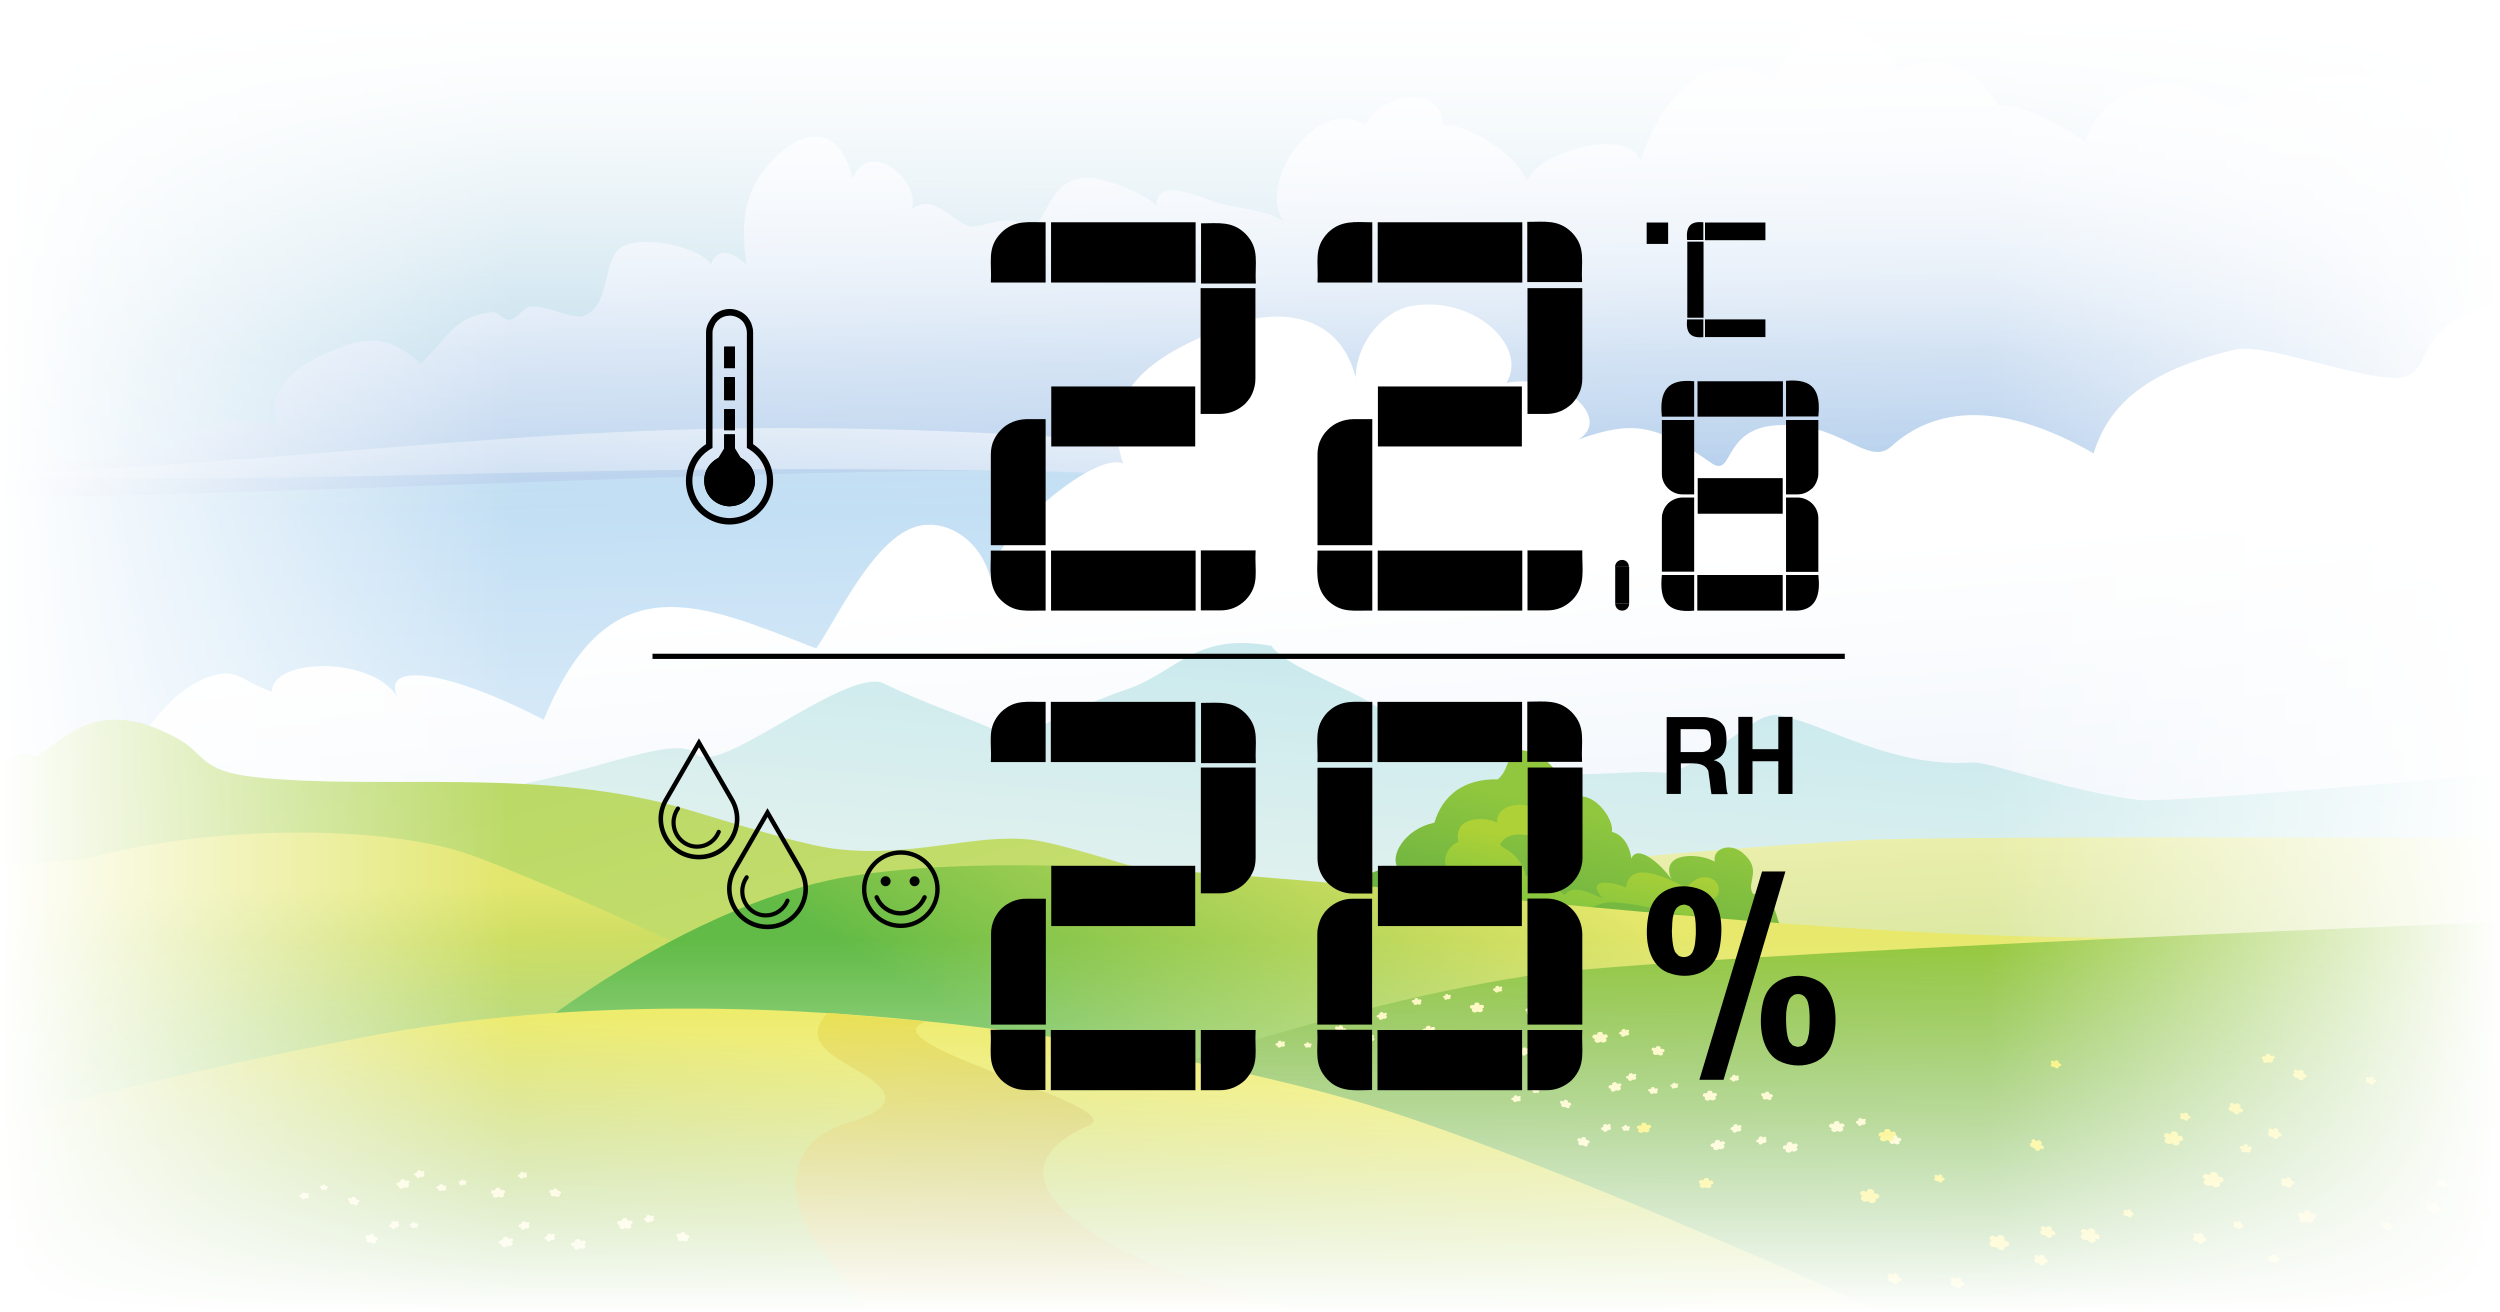 <?xml version="1.0" encoding="utf-8"?>
<!-- Generator: Adobe Illustrator 28.0.0, SVG Export Plug-In . SVG Version: 6.00 Build 0)  -->
<svg version="1.1" xmlns="http://www.w3.org/2000/svg" xmlns:xlink="http://www.w3.org/1999/xlink" x="0px" y="0px"
	 viewBox="0 0 1200 630" style="enable-background:new 0 0 1200 630;" xml:space="preserve">
<rect x="0" y="0" width="1200" height="630" fill="#333333" stroke="none"/>
<style type="text/css">
	.st0{fill-rule:evenodd;clip-rule:evenodd;fill:url(#SVGID_1_);}
	.st1{fill:url(#SVGID_00000037671705042485546830000001469502718957783194_);}
	.st2{fill:url(#SVGID_00000124120683915893494700000011973625460533377425_);}
	.st3{fill:url(#SVGID_00000019659593470692008490000001938841683080122815_);}
	.st4{fill:url(#SVGID_00000166633388005416279590000016216559092518796216_);}
	.st5{fill:url(#SVGID_00000060002924973697603180000008940621298759915138_);}
	.st6{fill:url(#SVGID_00000025437642968717163670000009404532267590443163_);}
	.st7{fill:url(#SVGID_00000085239946133725430600000018410452318055481737_);}
	.st8{fill:url(#SVGID_00000162336837656222974890000005636740220398028946_);}
	.st9{fill:url(#SVGID_00000023275084560843134040000017058861655471142034_);}
	.st10{fill:url(#SVGID_00000178198222551735854150000016968973563228086938_);}
	.st11{fill:url(#SVGID_00000107565872200346554350000003939445137225612979_);}
	.st12{fill:#FCF6B7;}
	.st13{fill:#F8ED3D;}
	.st14{fill:url(#SVGID_00000162318332915261688130000001102200777364615594_);}
	.st15{fill:url(#SVGID_00000102539489026582602590000011165432327037806497_);}
	.st16{fill:url(#SVGID_00000065770131252923614520000007321547662128661166_);}
	.st17{fill:url(#SVGID_00000154411202531602244860000003487798219004359569_);}
	.st18{fill:url(#SVGID_00000125603371664100705120000000559544670423494567_);}
	.st19{fill:url(#SVGID_00000138559873541259423570000012459993288538242494_);}
	.st20{fill:url(#SVGID_00000040559901849125364270000001530320654363401903_);}
	.st21{fill:none;stroke:#FFFFFF;stroke-width:3;stroke-miterlimit:10;}
	.st22{display:none;}
	.st23{display:inline;}
	.st24{fill:none;}
	.st25{fill:none;stroke:#000000;stroke-width:2.1;}
	.st26{fill:none;stroke:#000000;stroke-width:2.1;stroke-linecap:round;}
	.st27{fill:none;stroke:#000000;stroke-width:2;stroke-linecap:round;stroke-miterlimit:10;}
</style>
<g id="Background">
	<g>
		<g>
			
				<linearGradient id="SVGID_1_" gradientUnits="userSpaceOnUse" x1="1707.127" y1="-410.522" x2="1732.524" y2="528.607" gradientTransform="matrix(0.984 0 0 0.962 -1095.217 50.325)">
				<stop  offset="0" style="stop-color:#4597A4"/>
				<stop  offset="0.646" style="stop-color:#C3DFF4"/>
				<stop  offset="1" style="stop-color:#FFFFFF"/>
			</linearGradient>
			<rect x="-28.5" y="-40.4" class="st0" width="1260.5" height="590"/>
			<g>
				
					<linearGradient id="SVGID_00000106128555095162989200000013735371859588427176_" gradientUnits="userSpaceOnUse" x1="623.561" y1="480.722" x2="592.717" y2="-43.612">
					<stop  offset="0" style="stop-color:#77ABDC"/>
					<stop  offset="0.304" style="stop-color:#9ABEE5"/>
					<stop  offset="0.98" style="stop-color:#FAFBFE"/>
					<stop  offset="1" style="stop-color:#FFFFFF"/>
				</linearGradient>
				<path style="fill:url(#SVGID_00000106128555095162989200000013735371859588427176_);" d="M-26.2,227.9
					c60.9-6.3,101.3-12.9,107-8.1c10-15.3,34.9-23,53.3-14c-8.9-19.4,10.4-30.9,22.6-36.3c19.2-8.5,29.6-8.9,45.3,5.1
					c13.9-13.5,15.4-22.2,33.8-24.8c3.5-0.5,5.1,3.9,8.8,3.7c3.6-0.2,6.5-6.1,10.5-6.4c6.7-0.5,19.9,6,24.6,4.6
					c14.4-4.2,8.4-29.6,20.6-34.1c12.3-4.4,36.2,1.8,40.9,9.2c3.4-8.8,11.1-5.6,17.1,0.4c-2.3-16.9-2.7-33.5,10.9-48.6
					c12.1-13.5,32.1-23.8,40.1,7.1c7.7-20.1,33.1,1.3,28.3,14.8c10.7-8.2,18.6,5.6,28.1,8.2c5.2,1.4,27.6-10.9,24.9,6.3
					c13.1-8.2,12-29.3,31-29.7c7.9-0.2,30.3,8.1,33.4,13.9c-0.1-14.9,20.8-4.5,28.9-2c8.9,2.8,22.3,2.8,32.2,9
					c-13.1-17.9,15.9-61.3,39.3-46.2c6.7-14.7,36.1-20.7,37.2,0c12.6-0.6,37,15.4,40.2,27.2c4.9-14.4,48.5-26.5,54.7-10.2
					c18.6-55.7,55.6-46.6,63.9-38c5.3-16.3,17.5-16.7,11.6-25.8c8-10.3,42.1,1.7,47.5,21c12.8-4.3,29.8-12.3,49.1,16.7
					c8.8-2.3,34.2,11.4,41.3,17.2c4.6-17,32-43.9,69.9-14.7c9.5-5.3,18.8-18.2,62.5-17.2c40.1,8.6,99.7,2.6,99.7,2.6l-4.2,179.7
					c0,0-647.4,13.6-672,10.6c-88.5-10.7-393.6,8.8-583.2,10.3V227.9z"/>
				
					<linearGradient id="SVGID_00000044169585480471648510000000277696968823814545_" gradientUnits="userSpaceOnUse" x1="514.887" y1="426.869" x2="530.186" y2="153.03">
					<stop  offset="0" style="stop-color:#77ABDC"/>
					<stop  offset="0.304" style="stop-color:#9ABEE5"/>
					<stop  offset="0.98" style="stop-color:#FAFBFE"/>
					<stop  offset="1" style="stop-color:#FFFFFF"/>
				</linearGradient>
				<path style="fill:url(#SVGID_00000044169585480471648510000000277696968823814545_);" d="M-26.2,229.1
					c242.2,3.1,288.8-7.4,531.4-2.7c102.4,2,530.6,51.9,573.1-1.5c-55.9,20-481-9.9-583.2-15.9C281.7,196.9,202.4,219-26.2,229.1z"
					/>
				
					<linearGradient id="SVGID_00000095308210224194580520000014612170328198441151_" gradientUnits="userSpaceOnUse" x1="665.667" y1="1379.4" x2="594.879" y2="280.342">
					<stop  offset="0" style="stop-color:#97C0E6"/>
					<stop  offset="0.4" style="stop-color:#BCD4EF"/>
					<stop  offset="1" style="stop-color:#FFFFFF"/>
				</linearGradient>
				<path style="fill:url(#SVGID_00000095308210224194580520000014612170328198441151_);" d="M-30.3,503.2
					c0,0,50.2-140.8,68.2-135.2c24.7,7.7,34-32.7,61.3-42.7c15.1-5.5,15.6,1.4,31.3,6.7c0-16.7,50.7-17.3,61.2,4.2
					c-10.8-18,19.5-16.5,69.3,9.3c31.4-76.7,75.6-55.8,130.8-34.2c11.1-16.4,28.9-55.4,50.4-59.1c13.7-2.4,28.7,8,33,24.8
					c-0.6-16.5,49.4-60.8,63.9-54.5c-11.4-34.5,13.1-51.7,49.9-65.8c24.2-9.3,53.8-6.7,61.7,24.4c0.5-18,14.5-31.9,26.2-34.1
					c30-5.8,57,19.2,46.2,36.7c28.7-4.8,50.6,18,34.4,27.3c25.8-9.3,37.2-7.6,63.7,11.1c10.9,7.7,5.4-15.2,29.7-17.8
					c31.3-3.4,45.5,20.4,56.9,10c20.8-18.9,52.5-22.3,97.1,3.3c6.8-21.3,22.3-39.1,68.4-49.9c14.1-3.3,63.6,16,79.5,13.5
					c15.9-2.5,4.5-25.5,46.5-36c9.4-0.3,33.6,10.9,33.6,10.9l-4.1,362.9c0,0-924.8-23.9-1064.1-27.5C117.5,490.4-30,609.3-30,609.3
					L-30.3,503.2z"/>
			</g>
		</g>
		<g>
			
				<linearGradient id="SVGID_00000074432653052367625060000010346954456892942774_" gradientUnits="userSpaceOnUse" x1="634.615" y1="695.838" x2="675.216" y2="204.106">
				<stop  offset="0.197" style="stop-color:#FEFDEE"/>
				<stop  offset="0.603" style="stop-color:#DAEFEE"/>
				<stop  offset="1" style="stop-color:#B5E2ED"/>
			</linearGradient>
			<path style="fill:url(#SVGID_00000074432653052367625060000010346954456892942774_);" d="M1232.5,442.4c0,0-894.9-0.9-1153.2-8.4
				c0,0,96.6-51.5,120.3-51.6c65.7-0.5,122.4-32.8,134.6-20.5c10.8,10.9,68.6-39.1,88.7-34.4c24.1,11.6,37.3,14.9,65.1,27.4
				c18.9-10.5,29-15.6,56.9-25.5c21.5-9.1,30.6-25.6,65.4-19.4c7.2,11.5,51.7,24.9,53.5,33c34.1,2.1,37.2,6.2,74.6,24.9
				c15.3,7.6,43.2,0.7,62.8,3.3c28.8-10.5,42.1-32.4,55.2-27.2c19.3,3.5,51.6,24.6,90,22c9.2-0.6,41.5,12.8,80,18
				c14.7,2,205.6-15.4,205.6-15.4L1232.5,442.4z"/>
			
				<linearGradient id="SVGID_00000027588497204192744490000009306966127496745384_" gradientUnits="userSpaceOnUse" x1="748.302" y1="391.847" x2="769.554" y2="800.351">
				<stop  offset="0" style="stop-color:#F0F1AE"/>
				<stop  offset="0.244" style="stop-color:#D4E59F"/>
				<stop  offset="0.774" style="stop-color:#8BCA7F"/>
				<stop  offset="1" style="stop-color:#66BF70"/>
			</linearGradient>
			<path style="fill:url(#SVGID_00000027588497204192744490000009306966127496745384_);" d="M1231.3,402.5c0,0-293.9-1.7-338.7,0.8
				c-160.7,9-509.9,48.3-621.3,94.2c102.3,30.1,961.8,85.3,961.8,85.3L1231.3,402.5z"/>
		</g>
		
			<linearGradient id="SVGID_00000096045942384675661670000009568284731641745823_" gradientUnits="userSpaceOnUse" x1="462.198" y1="863.212" x2="107.752" y2="-297.6">
			<stop  offset="0" style="stop-color:#E7EA7F"/>
			<stop  offset="1" style="stop-color:#80C345"/>
		</linearGradient>
		<path style="fill:url(#SVGID_00000096045942384675661670000009568284731641745823_);" d="M-28.8,394c0,0,27.5-38.8,45.9-30.9
			c1.7,0.7,16-14.6,31.5-17.1c14.8-2.4,26.8,3.5,34.8,7.5c16.2,8.1,10.8,16.5,39.8,19.6c60,6.4,138.1-5.4,207.8,15.8
			c32.2,9.7,56.6,17.1,71.2,18.7c36.6,4.1,65.8-7.7,93-4.5c31.1,3.6,213.8,68.6,222.9,69.9l-121,0.6c-35.5,2.9-627.1,5.9-627.1,5.9
			L-28.8,394z"/>
		
			<linearGradient id="SVGID_00000131359021124896491290000014499709431469056424_" gradientUnits="userSpaceOnUse" x1="210.689" y1="425.315" x2="212.738" y2="558.518">
			<stop  offset="0" style="stop-color:#E2E66C"/>
			<stop  offset="0.271" style="stop-color:#C6DB60"/>
			<stop  offset="0.858" style="stop-color:#7DC248"/>
			<stop  offset="1" style="stop-color:#68BD45"/>
		</linearGradient>
		<path style="fill:url(#SVGID_00000131359021124896491290000014499709431469056424_);" d="M-29.5,417.7c0,0,64-3.6,75.8-6.7
			c56.9-14.9,138.1-15.1,178.9-0.9c29.6,10.3,165.5,68.8,230.2,114.7C415.9,544.7-30,588.3-30,588.3L-29.5,417.7z"/>
		<g>
			
				<linearGradient id="SVGID_00000167390065607006681420000015587610346239846824_" gradientUnits="userSpaceOnUse" x1="-4093.229" y1="515.314" x2="-4121.755" y2="636.551" gradientTransform="matrix(1 2.200000e-03 -2.200000e-03 1 4858.544 -117.983)">
				<stop  offset="1.657500e-02" style="stop-color:#90C73E"/>
				<stop  offset="1" style="stop-color:#429B45"/>
			</linearGradient>
			<path style="fill:url(#SVGID_00000167390065607006681420000015587610346239846824_);" d="M773.7,399.3c6.6,1.6,9.1,9.2,9.3,12.8
				c3.5-8,16.5,5.3,19.3,10.1c-5.9-13.2,13-13.1,20.8-8.6c-1.3-6.1,7.1-9.5,13.4-4.2c9.8,8.3,1.4,14.1,4.9,19.6
				c6.6,0.9,9.8,3.7,12.1,12.8c1,4.2,13.1,8.2,6.6,10.2c-7.9,2.4-189.7,16.5-214.2,0c-19.5-13.1,8.7-37.7,25.2-35.2
				c-4.4-6,3.4-19.1,17.4-21.9c3.9-13.2,14.3-21.2,30.4-20.8c7.5-5.9,2.7-18.1,17.1-12.6c10.3,3.9,16.9,16.2,14.5,25.8
				C760.5,373.5,775.1,391.9,773.7,399.3z"/>
			
				<linearGradient id="SVGID_00000013895577577504238670000003123089535081999767_" gradientUnits="userSpaceOnUse" x1="-4036.825" y1="772.378" x2="-4043.639" y2="817.802" gradientTransform="matrix(0.999 3.240000e-02 -3.240000e-02 0.999 4815.189 -233.677)">
				<stop  offset="0" style="stop-color:#ADD136"/>
				<stop  offset="1" style="stop-color:#71BF44"/>
			</linearGradient>
			<path style="fill:url(#SVGID_00000013895577577504238670000003123089535081999767_);" d="M770.1,433.4
				c-13.4,3.1-24.5,18.8-50.7,2.3c-11.8-7.4-21.5,6.2-31.8,2c-17.6-7.1-5.3-22.1,9.6-17.9c-7-5.2-2.5-13.8,2.8-15.7
				c-2.6-13.2,14.1-11.9,18.6-9.2c-0.9-11.8,23.7-12.3,25.5,3.7c1.2,10.1-16.3-4.8-23.9,6.3c-1.2,2.4,9.1,2.7,12.3,15.7
				c9.2-4.6,14.6,6.8,18.5,9c4.5-5.7,12.8-0.3,18.2,1.5c-8.9-10.1,5.4-7.8,11.1-5.1c1.3-5,3.7-13.4,28.8,0c5.2-4.3,6.1-4.9,9.2-4.9
				c9.8,0,9.3,14.8-3.1,9.9c2.6,11.4-3.8,9.3-12.3,7.1C793.2,435.7,775.9,432,770.1,433.4z"/>
		</g>
		
			<linearGradient id="SVGID_00000156547651773527165850000004496426924288443066_" gradientUnits="userSpaceOnUse" x1="719.654" y1="382.708" x2="610.166" y2="572.347">
			<stop  offset="5.618000e-02" style="stop-color:#E7E86C"/>
			<stop  offset="0.295" style="stop-color:#CBDD60"/>
			<stop  offset="0.811" style="stop-color:#82C44A"/>
			<stop  offset="1" style="stop-color:#61BB46"/>
		</linearGradient>
		<path style="fill:url(#SVGID_00000156547651773527165850000004496426924288443066_);" d="M190.7,557.6
			c36.2-50.9,136.9-123,214.5-136.5c147-25.5,449.4,42.9,695.4,26.4c17.4,80.2-269,106.5-269,106.5L190.7,557.6z"/>
		
			<linearGradient id="SVGID_00000104680492544067603910000018273558540419642544_" gradientUnits="userSpaceOnUse" x1="702.45" y1="435.045" x2="689.22" y2="716.178">
			<stop  offset="0" style="stop-color:#97C93D"/>
			<stop  offset="1" style="stop-color:#3B9544"/>
		</linearGradient>
		<path style="fill:url(#SVGID_00000104680492544067603910000018273558540419642544_);" d="M152.3,652.3
			c96.7-8.8,376.6-152.1,580.3-183.8c67.9-10.6,500.5-27.3,500.5-27.3l-1,211.2H152.3z"/>
		<g>
			<g>
				<path class="st12" d="M709.6,509.2c1.2,0.4,1.9-0.6,1.9-0.6s1.3,0.6,2.3-0.3c0.9-0.9-0.2-1.6-0.2-1.6s1.2-0.3,0.7-1.2
					c-0.6-1.1-2.2-0.1-2.2-0.1s-0.1-1.5-1.7-1c-1.5,0.5-0.9,1.5-0.9,1.5s-1.9-0.2-2,1c-0.1,1.2,1.3,0.8,1.3,0.8
					S708.4,508.8,709.6,509.2z"/>
				<path class="st12" d="M793.8,506.1c0.9,0.7,1.9,0,1.9,0s1,0.9,2,0.4c1.1-0.5,0.3-1.5,0.3-1.5s1.1,0.1,1-0.8
					c-0.2-1.1-1.9-0.7-1.9-0.7s0.3-1.3-1.1-1.4c-1.4,0-1.2,1-1.2,1s-1.6-0.7-2,0.3c-0.4,1,0.9,1.1,0.9,1.1S792.9,505.4,793.8,506.1z
					"/>
				<path class="st12" d="M718.7,500.9c1,0.3,1.5-0.6,1.5-0.6s1.1,0.4,1.8-0.3c0.7-0.8-0.3-1.3-0.3-1.3s0.9-0.3,0.5-1
					c-0.5-0.8-1.7,0-1.7,0s-0.2-1.2-1.4-0.7c-1.2,0.5-0.6,1.2-0.6,1.2s-1.5,0-1.5,0.9c0,0.9,1.1,0.6,1.1,0.6
					S717.7,500.6,718.7,500.9z"/>
				<path class="st12" d="M644.3,506.7c0.8,0.8,1.8,0.2,1.8,0.2s0.9,1,1.9,0.6c1-0.4,0.4-1.4,0.4-1.4s1.1,0.2,1-0.7
					c-0.1-1.1-1.7-0.9-1.7-0.9s0.4-1.3-1-1.4c-1.4-0.2-1.2,0.9-1.2,0.9s-1.5-0.9-1.9,0.1c-0.4,0.9,0.8,1.2,0.8,1.2
					S643.4,505.9,644.3,506.7z"/>
				<path class="st12" d="M766,500.3c1.2,0.7,2.2-0.3,2.2-0.3s1.3,0.9,2.4,0.1c1.2-0.8,0.1-1.8,0.1-1.8s1.3-0.1,1-1.1
					c-0.4-1.3-2.3-0.5-2.3-0.5s0.2-1.6-1.5-1.4c-1.7,0.2-1.2,1.4-1.2,1.4s-2-0.6-2.3,0.7c-0.3,1.3,1.2,1.2,1.2,1.2
					S764.9,499.7,766,500.3z"/>
				<path class="st12" d="M778.8,497.6c0.9,0.2,1.4-0.6,1.4-0.6s1,0.4,1.6-0.4c0.6-0.7-0.3-1.2-0.3-1.2s0.8-0.3,0.4-0.9
					c-0.5-0.7-1.6,0.1-1.6,0.1s-0.2-1.1-1.3-0.6c-1.1,0.4-0.5,1.1-0.5,1.1s-1.4,0-1.3,0.9c0.1,0.8,1,0.5,1,0.5
					S777.9,497.4,778.8,497.6z"/>
				<path class="st12" d="M656.7,500.5c0.9,0.1,1.3-0.8,1.3-0.8s1.1,0.2,1.6-0.6c0.5-0.8-0.5-1.1-0.5-1.1s0.8-0.4,0.3-1
					c-0.6-0.7-1.6,0.3-1.6,0.3s-0.4-1-1.4-0.4c-1,0.6-0.3,1.2-0.3,1.2s-1.4,0.2-1.2,1.1c0.2,0.8,1.1,0.4,1.1,0.4
					S655.8,500.5,656.7,500.5z"/>
				<path class="st12" d="M744.4,510.5c1.3,0.4,2-0.7,2-0.7s1.4,0.7,2.4-0.2c1-0.9-0.3-1.7-0.3-1.7s1.2-0.3,0.7-1.2
					c-0.6-1.1-2.3-0.1-2.3-0.1s-0.2-1.5-1.8-1.1c-1.6,0.5-0.9,1.5-0.9,1.5s-2-0.2-2,1c0,1.2,1.4,0.9,1.4,0.9
					S743.2,510.1,744.4,510.5z"/>
				<path class="st12" d="M665.7,500c0.7,0.4,1.2-0.2,1.2-0.2s0.7,0.5,1.4,0.1c0.6-0.4,0-1,0-1s0.7-0.1,0.5-0.6
					c-0.3-0.7-1.3-0.2-1.3-0.2s0-0.9-0.9-0.8c-0.9,0.1-0.6,0.8-0.6,0.8s-1.1-0.3-1.2,0.4c-0.1,0.7,0.7,0.6,0.7,0.6
					S665,499.6,665.7,500z"/>
				<path class="st12" d="M731.4,506.7c0.9,0.1,1.3-0.8,1.3-0.8s1.1,0.3,1.6-0.5c0.6-0.8-0.4-1.2-0.4-1.2s0.8-0.4,0.3-1
					c-0.6-0.7-1.6,0.2-1.6,0.2s-0.3-1.1-1.4-0.5c-1,0.6-0.4,1.2-0.4,1.2s-1.5,0.2-1.3,1c0.1,0.9,1.1,0.4,1.1,0.4
					S730.4,506.6,731.4,506.7z"/>
				<path class="st12" d="M684.4,496.8c1.1,0.4,1.8-0.6,1.8-0.6s1.2,0.6,2.1-0.2c0.9-0.8-0.2-1.5-0.2-1.5s1.1-0.3,0.7-1.1
					c-0.5-1-2-0.1-2-0.1s-0.1-1.3-1.5-0.9c-1.4,0.4-0.8,1.3-0.8,1.3s-1.7-0.2-1.8,0.9c0,1.1,1.2,0.8,1.2,0.8
					S683.3,496.5,684.4,496.8z"/>
				<path class="st12" d="M733.3,486.9c0.8,0.6,1.7,0,1.7,0s0.9,0.8,1.8,0.4c1-0.4,0.2-1.3,0.2-1.3s1,0.1,0.9-0.7
					c-0.2-1-1.7-0.7-1.7-0.7s0.3-1.2-1-1.2c-1.3,0-1.1,0.9-1.1,0.9s-1.5-0.7-1.8,0.3c-0.3,0.9,0.8,1,0.8,1S732.5,486.2,733.3,486.9z
					"/>
				<path class="st12" d="M662.5,489.5c0.9,0.2,1.4-0.6,1.4-0.6s1,0.4,1.6-0.3c0.6-0.7-0.3-1.2-0.3-1.2s0.8-0.3,0.5-0.9
					c-0.5-0.8-1.6,0-1.6,0s-0.2-1.1-1.3-0.6c-1.1,0.4-0.6,1.1-0.6,1.1s-1.4,0-1.4,0.8c0,0.9,1,0.5,1,0.5S661.6,489.3,662.5,489.5z"
					/>
				<path class="st12" d="M641.7,495.4c0.8,0.7,1.6,0.2,1.6,0.2s0.8,0.9,1.7,0.6c0.9-0.3,0.3-1.3,0.3-1.3s1,0.2,0.9-0.6
					c-0.1-1-1.6-0.8-1.6-0.8s0.3-1.1-0.9-1.3c-1.2-0.2-1.1,0.8-1.1,0.8s-1.4-0.8-1.7,0.1c-0.4,0.9,0.7,1.1,0.7,1.1
					S640.9,494.7,641.7,495.4z"/>
				<path class="st12" d="M707.1,485.8c1.1,0.6,2-0.3,2-0.3s1.2,0.8,2.2,0.1c1.1-0.7,0.1-1.6,0.1-1.6s1.2-0.1,0.9-1
					c-0.3-1.2-2.1-0.5-2.1-0.5s0.2-1.5-1.4-1.3c-1.6,0.2-1.1,1.3-1.1,1.3s-1.8-0.5-2.1,0.6c-0.3,1.2,1.1,1.1,1.1,1.1
					S706,485.1,707.1,485.8z"/>
				<path class="st12" d="M718.2,476.4c0.8,0.2,1.2-0.5,1.2-0.5s0.9,0.3,1.5-0.3c0.6-0.6-0.3-1-0.3-1s0.8-0.3,0.4-0.8
					c-0.5-0.7-1.4,0.1-1.4,0.1s-0.2-1-1.2-0.6c-1,0.4-0.5,1-0.5,1s-1.3,0-1.2,0.8c0.1,0.8,0.9,0.5,0.9,0.5S717.4,476.2,718.2,476.4z
					"/>
				<path class="st12" d="M613.8,502.8c0.8,0.2,1.3-0.5,1.3-0.5s0.9,0.4,1.5-0.2c0.6-0.6-0.3-1.1-0.3-1.1s0.8-0.2,0.4-0.8
					c-0.5-0.7-1.5,0-1.5,0s-0.2-1-1.2-0.6c-1,0.4-0.5,1-0.5,1s-1.3,0-1.3,0.7c0,0.8,0.9,0.5,0.9,0.5S612.9,502.6,613.8,502.8z"/>
				<path class="st12" d="M693.7,479.9c0.7,0.2,1.1-0.4,1.1-0.4s0.7,0.3,1.3-0.1c0.5-0.5-0.1-0.9-0.1-0.9s0.7-0.2,0.4-0.7
					c-0.3-0.6-1.2-0.1-1.2-0.1s-0.1-0.8-0.9-0.6c-0.8,0.3-0.5,0.8-0.5,0.8s-1.1-0.1-1.1,0.6c0,0.6,0.7,0.5,0.7,0.5
					S693.1,479.7,693.7,479.9z"/>
				<path class="st12" d="M626.8,502.8c0.6,0.3,1.1-0.2,1.1-0.2s0.7,0.4,1.2,0.1c0.6-0.4,0-0.9,0-0.9s0.7-0.1,0.5-0.6
					c-0.2-0.6-1.2-0.2-1.2-0.2s0-0.8-0.8-0.7c-0.8,0.1-0.6,0.7-0.6,0.7s-1-0.3-1.1,0.4c-0.1,0.6,0.6,0.6,0.6,0.6
					S626.2,502.5,626.8,502.8z"/>
				<path class="st12" d="M679,482.3c0.8,0.3,1.3-0.3,1.3-0.3s0.9,0.5,1.6,0c0.7-0.5-0.1-1.1-0.1-1.1s0.8-0.1,0.5-0.8
					c-0.3-0.8-1.5-0.2-1.5-0.2s0-1-1.1-0.8c-1.1,0.2-0.7,0.9-0.7,0.9s-1.3-0.2-1.4,0.6c-0.1,0.8,0.9,0.6,0.9,0.6
					S678.2,481.9,679,482.3z"/>
			</g>
			<g>
				<path class="st12" d="M823.2,552c1.2,0.4,1.9-0.6,1.9-0.6s1.3,0.6,2.3-0.3c0.9-0.9-0.2-1.6-0.2-1.6s1.2-0.3,0.7-1.2
					c-0.6-1.1-2.2-0.1-2.2-0.1s-0.1-1.5-1.7-1c-1.5,0.5-0.9,1.5-0.9,1.5s-1.9-0.2-2,1c-0.1,1.2,1.3,0.8,1.3,0.8S822,551.6,823.2,552
					z"/>
				<path class="st12" d="M907.4,548.8c0.9,0.7,1.9,0,1.9,0s1,0.9,2,0.4c1.1-0.5,0.3-1.5,0.3-1.5s1.1,0.1,1-0.8
					c-0.2-1.1-1.9-0.7-1.9-0.7s0.3-1.3-1.1-1.4c-1.4,0-1.2,1-1.2,1s-1.6-0.7-2,0.3c-0.4,1,0.9,1.1,0.9,1.1S906.4,548.1,907.4,548.8z
					"/>
				<path class="st12" d="M832.3,543.6c1,0.3,1.5-0.6,1.5-0.6s1.1,0.4,1.8-0.3c0.7-0.8-0.3-1.3-0.3-1.3s0.9-0.3,0.5-1
					c-0.5-0.8-1.7,0-1.7,0s-0.2-1.2-1.4-0.7c-1.2,0.5-0.6,1.2-0.6,1.2s-1.5,0-1.5,0.9c0,0.9,1.1,0.6,1.1,0.6
					S831.3,543.4,832.3,543.6z"/>
				<path class="st12" d="M757.9,549.4c0.8,0.8,1.8,0.2,1.8,0.2s0.9,1,1.9,0.6c1-0.4,0.4-1.4,0.4-1.4s1.1,0.2,1-0.7
					c-0.1-1.1-1.7-0.9-1.7-0.9s0.4-1.3-1-1.4c-1.4-0.2-1.2,0.9-1.2,0.9s-1.5-0.9-1.9,0.1c-0.4,0.9,0.8,1.2,0.8,1.2
					S757,548.7,757.9,549.4z"/>
				<path class="st12" d="M879.6,543.1c1.2,0.7,2.2-0.3,2.2-0.3s1.3,0.9,2.4,0.1c1.2-0.8,0.1-1.8,0.1-1.8s1.3-0.1,1-1.1
					c-0.4-1.3-2.3-0.5-2.3-0.5s0.2-1.6-1.5-1.4c-1.7,0.2-1.2,1.4-1.2,1.4s-2-0.6-2.3,0.7c-0.3,1.3,1.2,1.2,1.2,1.2
					S878.5,542.4,879.6,543.1z"/>
				<path class="st12" d="M892.4,540.4c0.9,0.2,1.4-0.6,1.4-0.6s1,0.4,1.6-0.4c0.6-0.7-0.3-1.2-0.3-1.2s0.8-0.3,0.4-0.9
					c-0.5-0.7-1.6,0.1-1.6,0.1s-0.2-1.1-1.3-0.6c-1.1,0.4-0.5,1.1-0.5,1.1s-1.4,0-1.3,0.9c0.1,0.8,1,0.5,1,0.5
					S891.5,540.1,892.4,540.4z"/>
				<path class="st12" d="M770.3,543.3c0.9,0.1,1.3-0.8,1.3-0.8s1.1,0.2,1.6-0.6c0.5-0.8-0.5-1.1-0.5-1.1s0.8-0.4,0.3-1
					c-0.6-0.7-1.6,0.3-1.6,0.3s-0.4-1-1.4-0.4c-1,0.6-0.3,1.2-0.3,1.2s-1.4,0.2-1.2,1.1c0.2,0.8,1.1,0.4,1.1,0.4
					S769.4,543.2,770.3,543.3z"/>
				<path class="st12" d="M858,553.2c1.3,0.4,2-0.7,2-0.7s1.4,0.7,2.4-0.2c1-0.9-0.3-1.7-0.3-1.7s1.2-0.3,0.7-1.2
					c-0.6-1.1-2.3-0.1-2.3-0.1s-0.2-1.5-1.8-1.1c-1.6,0.5-0.9,1.5-0.9,1.5s-2-0.2-2,1c0,1.2,1.4,0.9,1.4,0.9S856.7,552.8,858,553.2z
					"/>
				<path class="st12" d="M779.3,542.7c0.7,0.4,1.2-0.2,1.2-0.2s0.7,0.5,1.4,0.1c0.6-0.4,0-1,0-1s0.7-0.1,0.5-0.6
					c-0.3-0.7-1.3-0.2-1.3-0.2s0-0.9-0.9-0.8c-0.9,0.1-0.6,0.8-0.6,0.8s-1.1-0.3-1.2,0.4c-0.1,0.7,0.7,0.6,0.7,0.6
					S778.6,542.3,779.3,542.7z"/>
				<path class="st12" d="M844.9,549.4c0.9,0.1,1.3-0.8,1.3-0.8s1.1,0.3,1.6-0.5c0.6-0.8-0.4-1.2-0.4-1.2s0.8-0.4,0.3-1
					c-0.6-0.7-1.6,0.2-1.6,0.2s-0.3-1.1-1.4-0.5c-1,0.6-0.4,1.2-0.4,1.2s-1.5,0.2-1.3,1c0.1,0.9,1.1,0.4,1.1,0.4
					S844,549.3,844.9,549.4z"/>
				<path class="st12" d="M773.8,523.9c1.1,0.4,1.8-0.6,1.8-0.6s1.2,0.6,2.1-0.2c0.9-0.8-0.2-1.5-0.2-1.5s1.1-0.3,0.7-1.1
					c-0.5-1-2-0.1-2-0.1s-0.1-1.3-1.5-0.9c-1.4,0.4-0.8,1.3-0.8,1.3s-1.7-0.2-1.8,0.9c0,1.1,1.2,0.8,1.2,0.8
					S772.7,523.6,773.8,523.9z"/>
				<path class="st12" d="M846.4,527.5c0.8,0.6,1.7,0,1.7,0s0.9,0.8,1.8,0.4c1-0.4,0.2-1.3,0.2-1.3s1,0.1,0.9-0.7
					c-0.2-1-1.7-0.7-1.7-0.7s0.3-1.2-1-1.2c-1.3,0-1.1,0.9-1.1,0.9s-1.5-0.7-1.8,0.3c-0.3,0.9,0.8,1,0.8,1S845.6,526.8,846.4,527.5z
					"/>
				<path class="st12" d="M782.2,518.8c0.9,0.2,1.4-0.6,1.4-0.6s1,0.4,1.6-0.3c0.6-0.7-0.3-1.2-0.3-1.2s0.8-0.3,0.5-0.9
					c-0.5-0.8-1.6,0-1.6,0s-0.2-1.1-1.3-0.6c-1.1,0.4-0.6,1.1-0.6,1.1s-1.4,0-1.4,0.8c0,0.9,1,0.5,1,0.5S781.3,518.6,782.2,518.8z"
					/>
				<path class="st12" d="M749.7,531.1c0.8,0.7,1.6,0.2,1.6,0.2s0.8,0.9,1.7,0.6c0.9-0.3,0.3-1.3,0.3-1.3s1,0.2,0.9-0.6
					c-0.1-1-1.6-0.8-1.6-0.8s0.3-1.1-0.9-1.3c-1.2-0.2-1.1,0.8-1.1,0.8s-1.4-0.8-1.7,0.1c-0.4,0.9,0.7,1.1,0.7,1.1
					S748.9,530.4,749.7,531.1z"/>
				<path class="st12" d="M818.9,528.1c1.1,0.6,2-0.3,2-0.3s1.2,0.8,2.2,0.1c1.1-0.7,0.1-1.6,0.1-1.6s1.2-0.1,0.9-1
					c-0.3-1.2-2.1-0.5-2.1-0.5s0.2-1.5-1.4-1.3c-1.6,0.2-1.1,1.3-1.1,1.3s-1.8-0.5-2.1,0.6c-0.3,1.2,1.1,1.1,1.1,1.1
					S817.8,527.5,818.9,528.1z"/>
				<path class="st12" d="M831.8,519.1c0.8,0.2,1.2-0.5,1.2-0.5s0.9,0.3,1.5-0.3c0.6-0.6-0.3-1-0.3-1s0.8-0.3,0.4-0.8
					c-0.5-0.7-1.4,0.1-1.4,0.1s-0.2-1-1.2-0.6c-1,0.4-0.5,1-0.5,1s-1.3,0-1.2,0.8c0.1,0.8,0.9,0.5,0.9,0.5S831,518.9,831.8,519.1z"
					/>
				<path class="st12" d="M727,529c0.8,0.2,1.3-0.5,1.3-0.5s0.9,0.4,1.5-0.2c0.6-0.6-0.3-1.1-0.3-1.1s0.8-0.2,0.4-0.8
					c-0.5-0.7-1.5,0-1.5,0s-0.2-1-1.2-0.6c-1,0.4-0.5,1-0.5,1s-1.3,0-1.3,0.7c0,0.8,0.9,0.5,0.9,0.5S726.2,528.8,727,529z"/>
				<path class="st12" d="M802.8,522.5c0.7,0.2,1.1-0.4,1.1-0.4s0.7,0.3,1.3-0.1c0.5-0.5-0.1-0.9-0.1-0.9s0.7-0.2,0.4-0.7
					c-0.3-0.6-1.2-0.1-1.2-0.1s-0.1-0.8-0.9-0.6c-0.8,0.3-0.5,0.8-0.5,0.8s-1.1-0.1-1.1,0.6c0,0.6,0.7,0.5,0.7,0.5
					S802.2,522.2,802.8,522.5z"/>
				<path class="st12" d="M736.2,524.6c0.6,0.3,1.1-0.2,1.1-0.2s0.7,0.4,1.2,0.1c0.6-0.4,0-0.9,0-0.9s0.7-0.1,0.5-0.6
					c-0.2-0.6-1.2-0.2-1.2-0.2s0-0.8-0.8-0.7c-0.8,0.1-0.6,0.7-0.6,0.7s-1-0.3-1.1,0.4c-0.1,0.6,0.6,0.6,0.6,0.6
					S735.6,524.2,736.2,524.6z"/>
				<path class="st12" d="M792.5,525c0.8,0.3,1.3-0.3,1.3-0.3s0.9,0.5,1.6,0c0.7-0.5-0.1-1.1-0.1-1.1s0.8-0.1,0.5-0.8
					c-0.3-0.8-1.5-0.2-1.5-0.2s0-1-1.1-0.8c-1.1,0.2-0.7,0.9-0.7,0.9s-1.3-0.2-1.4,0.6c-0.1,0.8,0.9,0.6,0.9,0.6
					S791.7,524.7,792.5,525z"/>
			</g>
			<path class="st13" d="M1004.6,596.5c-1.7,0.3-2.5-1.3-2.5-1.3s-1.9,0.5-3-0.9c-1.1-1.4,0.7-2.1,0.7-2.1s-1.5-0.7-0.7-1.8
				c1.1-1.3,3,0.4,3,0.4s0.5-2,2.5-1c1.9,1,0.8,2.2,0.8,2.2s2.7,0.2,2.4,1.8c-0.2,1.6-2,0.8-2,0.8S1006.3,596.2,1004.6,596.5z"/>
			<path class="st13" d="M1109.7,586.7c-1.4,0.7-2.5-0.4-2.5-0.4s-1.5,1-2.9,0.1c-1.3-0.9,0-2.1,0-2.1s-1.5-0.1-1.1-1.3
				c0.5-1.5,2.7-0.5,2.7-0.5s-0.1-1.9,1.9-1.6c2,0.3,1.4,1.7,1.4,1.7s2.4-0.6,2.6,0.9c0.2,1.5-1.5,1.3-1.5,1.3
				S1111.1,585.9,1109.7,586.7z"/>
			<path class="st13" d="M983.8,594.1c-1.4,0.1-1.9-1.2-1.9-1.2s-1.6,0.3-2.4-0.9c-0.8-1.2,0.7-1.7,0.7-1.7s-1.2-0.6-0.4-1.4
				c0.9-1,2.3,0.5,2.3,0.5s0.6-1.5,2.1-0.6c1.5,0.9,0.5,1.8,0.5,1.8s2.1,0.3,1.8,1.6c-0.3,1.3-1.6,0.5-1.6,0.5
				S985.2,594,983.8,594.1z"/>
			<path class="st13" d="M908.2,547.4c-1.3,0.8-2.4-0.2-2.4-0.2s-1.4,1.1-2.8,0.4c-1.3-0.8-0.1-2-0.1-2s-1.5,0-1.1-1.2
				c0.4-1.5,2.5-0.8,2.5-0.8s-0.2-1.8,1.7-1.7c1.9,0.1,1.4,1.5,1.4,1.5s2.2-0.8,2.6,0.6c0.3,1.4-1.3,1.4-1.3,1.4
				S909.6,546.5,908.2,547.4z"/>
			<path class="st13" d="M1064.6,569.8c-1.8,0.6-2.9-0.9-2.9-0.9s-1.9,0.9-3.4-0.4c-1.4-1.3,0.3-2.4,0.3-2.4s-1.8-0.5-1.1-1.8
				c0.8-1.7,3.2-0.1,3.2-0.1s0.2-2.2,2.4-1.6c2.2,0.7,1.3,2.2,1.3,2.2s2.9-0.3,2.9,1.5c0.1,1.8-1.9,1.3-1.9,1.3
				S1066.4,569.2,1064.6,569.8z"/>
			<path class="st13" d="M1104.7,518.5c-1.3,0.1-1.7-1.1-1.7-1.1s-1.5,0.2-2.1-0.9c-0.7-1.1,0.7-1.5,0.7-1.5s-1.1-0.6-0.4-1.3
				c0.9-0.9,2.1,0.5,2.1,0.5s0.6-1.4,1.9-0.5c1.3,0.9,0.4,1.6,0.4,1.6s1.9,0.4,1.6,1.5c-0.3,1.1-1.5,0.4-1.5,0.4
				S1106,518.4,1104.7,518.5z"/>
			<path class="st13" d="M978,552.4c-1.3-0.1-1.5-1.4-1.5-1.4s-1.5,0-2-1.2c-0.5-1.2,1-1.4,1-1.4s-1-0.8-0.1-1.4
				c1-0.7,2.1,0.9,2.1,0.9s0.8-1.3,2-0.2c1.2,1.1,0.1,1.7,0.1,1.7s1.9,0.7,1.4,1.7c-0.5,1.1-1.6,0.2-1.6,0.2S979.3,552.5,978,552.4z
				"/>
			<path class="st13" d="M961,600c-1.8,0.3-2.6-1.4-2.6-1.4s-2.1,0.6-3.2-0.9c-1.1-1.5,0.8-2.2,0.8-2.2s-1.6-0.7-0.7-1.8
				c1.1-1.4,3.1,0.4,3.1,0.4s0.6-2,2.7-1c2,1,0.8,2.3,0.8,2.3s2.8,0.2,2.5,1.9c-0.3,1.7-2.1,0.8-2.1,0.8S962.8,599.7,961,600z"/>
			<path class="st13" d="M1092.7,606.2c-1,0.3-1.6-0.6-1.6-0.6s-1.1,0.5-1.9-0.3c-0.8-0.7,0.2-1.3,0.2-1.3s-1-0.3-0.6-1
				c0.5-0.9,1.8,0,1.8,0s0.2-1.2,1.4-0.8c1.2,0.4,0.7,1.2,0.7,1.2s1.6-0.1,1.6,0.9c0,1-1.1,0.7-1.1,0.7S1093.7,605.9,1092.7,606.2z"
				/>
			<path class="st13" d="M1073.6,534.9c-1.3-0.1-1.6-1.3-1.6-1.3s-1.5,0.1-2.1-1.1c-0.6-1.2,0.9-1.5,0.9-1.5s-1-0.7-0.2-1.4
				c1-0.8,2.2,0.7,2.2,0.7s0.7-1.4,2-0.3c1.3,1,0.3,1.7,0.3,1.7s1.9,0.6,1.5,1.7c-0.4,1.2-1.6,0.3-1.6,0.3S1075,534.9,1073.6,534.9z
				"/>
			<path class="st13" d="M820.8,570.1c-1.2,0.6-2.1-0.3-2.1-0.3s-1.2,0.8-2.3,0.1c-1.1-0.7,0-1.7,0-1.7s-1.3-0.1-0.9-1.1
				c0.4-1.2,2.2-0.4,2.2-0.4s-0.1-1.5,1.5-1.3c1.6,0.2,1.1,1.4,1.1,1.4s1.9-0.5,2.1,0.7c0.2,1.2-1.2,1-1.2,1S822,569.5,820.8,570.1z
				"/>
			<path class="st13" d="M1092.6,546.7c-1.3,0.1-1.7-1.1-1.7-1.1s-1.4,0.3-2.1-0.8c-0.7-1.1,0.6-1.5,0.6-1.5s-1.1-0.6-0.4-1.3
				c0.8-0.9,2.1,0.4,2.1,0.4s0.5-1.4,1.9-0.6c1.4,0.8,0.5,1.6,0.5,1.6s1.9,0.3,1.7,1.5c-0.3,1.1-1.5,0.5-1.5,0.5
				S1093.8,546.6,1092.6,546.7z"/>
			<path class="st13" d="M1168.8,582.4c-1.3,0.1-1.7-1.1-1.7-1.1s-1.4,0.3-2.1-0.8c-0.7-1.1,0.6-1.5,0.6-1.5s-1.1-0.6-0.4-1.3
				c0.8-0.9,2.1,0.4,2.1,0.4s0.5-1.4,1.9-0.6c1.4,0.8,0.5,1.6,0.5,1.6s1.9,0.3,1.7,1.5c-0.3,1.1-1.5,0.5-1.5,0.5
				S1170,582.3,1168.8,582.4z"/>
			<path class="st13" d="M1056.6,597c-1.3,0.1-1.7-1.1-1.7-1.1s-1.4,0.3-2.1-0.8c-0.7-1.1,0.6-1.5,0.6-1.5s-1.1-0.6-0.4-1.3
				c0.8-0.9,2.1,0.4,2.1,0.4s0.5-1.4,1.9-0.6c1.4,0.8,0.5,1.6,0.5,1.6s1.9,0.3,1.7,1.5c-0.3,1.1-1.5,0.5-1.5,0.5
				S1057.9,596.9,1056.6,597z"/>
			<path class="st13" d="M980.4,607.4c-1.3,0.1-1.7-1.1-1.7-1.1s-1.4,0.3-2.1-0.8c-0.7-1.1,0.6-1.5,0.6-1.5s-1.1-0.6-0.4-1.3
				c0.8-0.9,2.1,0.4,2.1,0.4s0.5-1.4,1.9-0.6c1.4,0.8,0.5,1.6,0.5,1.6s1.9,0.3,1.7,1.5c-0.3,1.1-1.5,0.5-1.5,0.5
				S981.7,607.3,980.4,607.4z"/>
			<path class="st13" d="M910,616.3c-1.3,0.1-1.7-1.1-1.7-1.1s-1.4,0.3-2.1-0.8c-0.7-1.1,0.6-1.5,0.6-1.5s-1.1-0.6-0.4-1.3
				c0.8-0.9,2.1,0.4,2.1,0.4s0.5-1.4,1.9-0.6c1.4,0.8,0.5,1.6,0.5,1.6s1.9,0.3,1.7,1.5c-0.3,1.1-1.5,0.5-1.5,0.5
				S911.3,616.2,910,616.3z"/>
			<path class="st13" d="M940.3,618.4c-1.3,0.1-1.7-1.1-1.7-1.1s-1.4,0.3-2.1-0.8c-0.7-1.1,0.6-1.5,0.6-1.5s-1.1-0.6-0.4-1.3
				c0.8-0.9,2.1,0.4,2.1,0.4s0.5-1.4,1.9-0.6c1.4,0.8,0.5,1.6,0.5,1.6s1.9,0.3,1.7,1.5c-0.3,1.1-1.5,0.5-1.5,0.5
				S941.5,618.3,940.3,618.4z"/>
			<path class="st13" d="M1076.3,552.9c0.9,0.6,1.7-0.1,1.7-0.1s1,0.8,1.9,0.3c0.9-0.5,0.1-1.4,0.1-1.4s1,0,0.8-0.8
				c-0.3-1-1.7-0.5-1.7-0.5s0.1-1.2-1.2-1.2c-1.3,0.1-1,1-1,1s-1.5-0.5-1.8,0.4c-0.2,1,0.9,1,0.9,1S1075.4,552.3,1076.3,552.9z"/>
			<path class="st13" d="M1045.2,549.7c-1.6,0.6-2.6-0.9-2.6-0.9s-1.8,0.9-3.1-0.4c-1.3-1.2,0.3-2.2,0.3-2.2s-1.6-0.4-1-1.6
				c0.8-1.5,3-0.1,3-0.1s0.2-2.1,2.2-1.4c2.1,0.7,1.2,2,1.2,2s2.6-0.2,2.7,1.4c0.1,1.6-1.8,1.2-1.8,1.2S1046.8,549.1,1045.2,549.7z"
				/>
			<path class="st13" d="M899.4,577.4c-1.6,0.6-2.6-0.9-2.6-0.9s-1.8,0.9-3.1-0.4c-1.3-1.2,0.3-2.2,0.3-2.2s-1.6-0.4-1-1.6
				c0.8-1.5,3-0.1,3-0.1s0.2-2.1,2.2-1.4c2.1,0.7,1.2,2,1.2,2s2.6-0.2,2.7,1.4c0.1,1.6-1.8,1.2-1.8,1.2S901,576.8,899.4,577.4z"/>
			<path class="st13" d="M1090.6,509.8c-0.9,0.7-1.9-0.1-1.9-0.1s-1,0.9-2,0.3c-1-0.5-0.2-1.5-0.2-1.5s-1.1,0-0.9-0.8
				c0.2-1.1,1.9-0.6,1.9-0.6s-0.2-1.3,1.2-1.3c1.4,0,1.1,1.1,1.1,1.1s1.6-0.6,2,0.4c0.3,1-0.9,1.1-0.9,1.1
				S1091.6,509.2,1090.6,509.8z"/>
			<path class="st13" d="M1049.7,537.9c-1,0.1-1.4-0.7-1.4-0.7s-1.1,0.3-1.7-0.5c-0.6-0.8,0.4-1.2,0.4-1.2s-0.8-0.4-0.4-1
				c0.6-0.7,1.7,0.2,1.7,0.2s0.3-1.1,1.4-0.5c1.1,0.6,0.4,1.2,0.4,1.2s1.5,0.1,1.3,1c-0.1,0.9-1.1,0.4-1.1,0.4
				S1050.7,537.8,1049.7,537.9z"/>
			<path class="st13" d="M931.7,567.6c-1,0.1-1.4-0.7-1.4-0.7s-1.1,0.3-1.7-0.5c-0.6-0.8,0.4-1.2,0.4-1.2s-0.8-0.4-0.4-1
				c0.6-0.7,1.7,0.2,1.7,0.2s0.3-1.1,1.4-0.5c1.1,0.6,0.4,1.2,0.4,1.2s1.5,0.1,1.3,1c-0.1,0.9-1.1,0.4-1.1,0.4
				S932.7,567.4,931.7,567.6z"/>
			<path class="st13" d="M1022.5,584.3c-1,0.1-1.4-0.7-1.4-0.7s-1.1,0.3-1.7-0.5c-0.6-0.8,0.4-1.2,0.4-1.2s-0.8-0.4-0.4-1
				c0.6-0.7,1.7,0.2,1.7,0.2s0.3-1.1,1.4-0.5c1.1,0.6,0.4,1.2,0.4,1.2s1.5,0.1,1.3,1c-0.1,0.9-1.1,0.4-1.1,0.4
				S1023.5,584.1,1022.5,584.3z"/>
			<path class="st13" d="M1075.2,590c-1,0.1-1.4-0.7-1.4-0.7s-1.1,0.3-1.7-0.5c-0.6-0.8,0.4-1.2,0.4-1.2s-0.8-0.4-0.4-1
				c0.6-0.7,1.7,0.2,1.7,0.2s0.3-1.1,1.4-0.5c1.1,0.6,0.4,1.2,0.4,1.2s1.5,0.1,1.3,1c-0.1,0.9-1.1,0.4-1.1,0.4
				S1076.2,589.8,1075.2,590z"/>
			<path class="st13" d="M1146.7,590.5c-1,0.1-1.4-0.7-1.4-0.7s-1.1,0.3-1.7-0.5c-0.6-0.8,0.4-1.2,0.4-1.2s-0.8-0.4-0.4-1
				c0.6-0.7,1.7,0.2,1.7,0.2s0.3-1.1,1.4-0.5c1.1,0.6,0.4,1.2,0.4,1.2s1.5,0.1,1.3,1c-0.1,0.9-1.1,0.4-1.1,0.4
				S1147.6,590.4,1146.7,590.5z"/>
			<path class="st13" d="M1173.3,570.2c-1,0.1-1.4-0.7-1.4-0.7s-1.1,0.3-1.7-0.5c-0.6-0.8,0.4-1.2,0.4-1.2s-0.8-0.4-0.4-1
				c0.6-0.7,1.7,0.2,1.7,0.2s0.3-1.1,1.4-0.5c1.1,0.6,0.4,1.2,0.4,1.2s1.5,0.1,1.3,1c-0.1,0.9-1.1,0.4-1.1,0.4
				S1174.2,570,1173.3,570.2z"/>
			<path class="st13" d="M1138.8,520.6c-1,0.1-1.4-0.7-1.4-0.7s-1.1,0.3-1.7-0.5c-0.6-0.8,0.4-1.2,0.4-1.2s-0.8-0.4-0.4-1
				c0.6-0.7,1.7,0.2,1.7,0.2s0.3-1.1,1.4-0.5c1.1,0.6,0.4,1.2,0.4,1.2s1.5,0.1,1.3,1c-0.1,0.9-1.1,0.4-1.1,0.4
				S1139.8,520.4,1138.8,520.6z"/>
			<path class="st13" d="M987.6,512.8c-1,0.1-1.4-0.7-1.4-0.7s-1.1,0.3-1.7-0.5c-0.6-0.8,0.4-1.2,0.4-1.2s-0.8-0.4-0.4-1
				c0.6-0.7,1.7,0.2,1.7,0.2s0.3-1.1,1.4-0.5c1.1,0.6,0.4,1.2,0.4,1.2s1.5,0.1,1.3,1c-0.1,0.9-1.1,0.4-1.1,0.4
				S988.5,512.6,987.6,512.8z"/>
			<path class="st13" d="M1099.1,569.9c-1.2,0.3-1.8-0.8-1.8-0.8s-1.3,0.5-2.1-0.4c-0.8-0.9,0.4-1.5,0.4-1.5s-1.1-0.4-0.5-1.2
				c0.7-1,2.1,0.1,2.1,0.1s0.3-1.4,1.7-0.8c1.4,0.6,0.7,1.4,0.7,1.4s1.8,0,1.7,1.1c-0.1,1.1-1.3,0.7-1.3,0.7
				S1100.3,569.7,1099.1,569.9z"/>
			<path class="st13" d="M791.2,543.3c-1,0.7-2-0.1-2-0.1s-1.1,1-2.3,0.3c-1.2-0.6-0.2-1.6-0.2-1.6s-1.2,0-1-0.9
				c0.3-1.2,2.1-0.7,2.1-0.7s-0.2-1.5,1.3-1.4c1.6,0,1.2,1.2,1.2,1.2s1.8-0.7,2.2,0.4c0.3,1.1-1,1.2-1,1.2S792.2,542.6,791.2,543.3z
				"/>
		</g>
		<g>
			
				<linearGradient id="SVGID_00000018950826440780458080000014183896132378620289_" gradientUnits="userSpaceOnUse" x1="471.99" y1="503.786" x2="454.432" y2="679.361">
				<stop  offset="2.809000e-02" style="stop-color:#E9E749"/>
				<stop  offset="0.232" style="stop-color:#CDD948"/>
				<stop  offset="0.674" style="stop-color:#85BC47"/>
				<stop  offset="0.938" style="stop-color:#4DAC47"/>
			</linearGradient>
			<path style="fill:url(#SVGID_00000018950826440780458080000014183896132378620289_);" d="M-29.1,546c0,0,82.9-25.3,204.8-48.4
				c203.8-38.5,424.8,16.1,478.3,31.9C750.7,558.2,954,652.4,954,652.4l-984.3-1.5L-29.1,546z"/>
			
				<linearGradient id="SVGID_00000041286202677435726560000006993529149838333074_" gradientUnits="userSpaceOnUse" x1="410.542" y1="1332.372" x2="528.056" y2="1611.694" gradientTransform="matrix(1.266 0.158 -8.480000e-02 0.679 45.86 -500.725)">
				<stop  offset="0" style="stop-color:#EADE2B"/>
				<stop  offset="0.921" style="stop-color:#989636"/>
			</linearGradient>
			<path style="fill:url(#SVGID_00000041286202677435726560000006993529149838333074_);" d="M432.4,651.4c0,0-39.3-52.6-42.4-57.4
				c-7.9-13.2-18.7-43.8,16.7-54.9c13.2-4.1,28.9-10.3,8.3-23.1c-13.2-8.3-31.1-15.3-17.8-29.8l47.5,4.1
				c-31.9,10.2,98.3,40.6,78,49.8c-62,27.8,25.8,65.8,37.8,69.5c26.2,8,140.8,43.5,140.8,43.5L432.4,651.4z"/>
		</g>
		<g>
			<path class="st12" d="M241.5,598.6c1.2,0.4,1.9-0.6,1.9-0.6s1.3,0.6,2.3-0.3c0.9-0.9-0.2-1.6-0.2-1.6s1.2-0.3,0.7-1.2
				c-0.6-1.1-2.2-0.1-2.2-0.1s-0.1-1.5-1.7-1c-1.5,0.5-0.9,1.5-0.9,1.5s-1.9-0.2-2,1c-0.1,1.2,1.3,0.8,1.3,0.8
				S240.3,598.1,241.5,598.6z"/>
			<path class="st12" d="M325.7,595.4c0.9,0.7,1.9,0,1.9,0s1,0.9,2,0.4c1.1-0.5,0.3-1.5,0.3-1.5s1.1,0.1,1-0.8
				c-0.2-1.1-1.9-0.7-1.9-0.7s0.3-1.3-1.1-1.4c-1.4,0-1.2,1-1.2,1s-1.6-0.7-2,0.3c-0.4,1,0.9,1.1,0.9,1.1S324.8,594.7,325.7,595.4z"
				/>
			<path class="st12" d="M250.6,590.2c1,0.3,1.5-0.6,1.5-0.6s1.1,0.4,1.8-0.3c0.7-0.8-0.3-1.3-0.3-1.3s0.9-0.3,0.5-1
				c-0.5-0.8-1.7,0-1.7,0s-0.2-1.2-1.4-0.7c-1.2,0.5-0.6,1.2-0.6,1.2s-1.5,0-1.5,0.9c0,0.9,1.1,0.6,1.1,0.6S249.6,590,250.6,590.2z"
				/>
			<path class="st12" d="M176.2,596c0.8,0.8,1.8,0.2,1.8,0.2s0.9,1,1.9,0.6c1-0.4,0.4-1.4,0.4-1.4s1.1,0.2,1-0.7
				c-0.1-1.1-1.7-0.9-1.7-0.9s0.4-1.3-1-1.4c-1.4-0.2-1.2,0.9-1.2,0.9s-1.5-0.9-1.9,0.1c-0.4,0.9,0.8,1.2,0.8,1.2
				S175.3,595.2,176.2,596z"/>
			<path class="st12" d="M297.9,589.7c1.2,0.7,2.2-0.3,2.2-0.3s1.3,0.9,2.4,0.1c1.2-0.8,0.1-1.8,0.1-1.8s1.3-0.1,1-1.1
				c-0.4-1.3-2.3-0.5-2.3-0.5s0.2-1.6-1.5-1.4c-1.7,0.2-1.2,1.4-1.2,1.4s-2-0.6-2.3,0.7c-0.3,1.3,1.2,1.2,1.2,1.2
				S296.8,589,297.9,589.7z"/>
			<path class="st12" d="M310.7,586.9c0.9,0.2,1.4-0.6,1.4-0.6s1,0.4,1.6-0.4c0.6-0.7-0.3-1.2-0.3-1.2s0.8-0.3,0.4-0.9
				c-0.5-0.7-1.6,0.1-1.6,0.1s-0.2-1.1-1.3-0.6c-1.1,0.4-0.5,1.1-0.5,1.1s-1.4,0-1.3,0.9c0.1,0.8,1,0.5,1,0.5
				S309.8,586.7,310.7,586.9z"/>
			<path class="st12" d="M188.6,589.9c0.9,0.1,1.3-0.8,1.3-0.8s1.1,0.2,1.6-0.6c0.5-0.8-0.5-1.1-0.5-1.1s0.8-0.4,0.3-1
				c-0.6-0.7-1.6,0.3-1.6,0.3s-0.4-1-1.4-0.4c-1,0.6-0.3,1.2-0.3,1.2s-1.4,0.2-1.2,1.1c0.2,0.8,1.1,0.4,1.1,0.4
				S187.7,589.8,188.6,589.9z"/>
			<path class="st12" d="M276.3,599.8c1.3,0.4,2-0.7,2-0.7s1.4,0.7,2.4-0.2c1-0.9-0.3-1.7-0.3-1.7s1.2-0.3,0.7-1.2
				c-0.6-1.1-2.3-0.1-2.3-0.1s-0.2-1.5-1.8-1.1c-1.6,0.5-0.9,1.5-0.9,1.5s-2-0.2-2,1c0,1.2,1.4,0.9,1.4,0.9S275.1,599.4,276.3,599.8
				z"/>
			<path class="st12" d="M197.6,589.3c0.7,0.4,1.2-0.2,1.2-0.2s0.7,0.5,1.4,0.1c0.6-0.4,0-1,0-1s0.7-0.1,0.5-0.6
				c-0.3-0.7-1.3-0.2-1.3-0.2s0-0.9-0.9-0.8c-0.9,0.1-0.6,0.8-0.6,0.8s-1.1-0.3-1.2,0.4c-0.1,0.7,0.7,0.6,0.7,0.6
				S196.9,588.9,197.6,589.3z"/>
			<path class="st12" d="M263.3,596c0.9,0.1,1.3-0.8,1.3-0.8s1.1,0.3,1.6-0.5c0.6-0.8-0.4-1.2-0.4-1.2s0.8-0.4,0.3-1
				c-0.6-0.7-1.6,0.2-1.6,0.2s-0.3-1.1-1.4-0.5c-1,0.6-0.4,1.2-0.4,1.2s-1.5,0.2-1.3,1c0.1,0.9,1.1,0.4,1.1,0.4
				S262.3,595.9,263.3,596z"/>
			<path class="st12" d="M192.1,570.5c1.1,0.4,1.8-0.6,1.8-0.6s1.2,0.6,2.1-0.2c0.9-0.8-0.2-1.5-0.2-1.5s1.1-0.3,0.7-1.1
				c-0.5-1-2-0.1-2-0.1s-0.1-1.3-1.5-0.9c-1.4,0.4-0.8,1.3-0.8,1.3s-1.7-0.2-1.8,0.9c0,1.1,1.2,0.8,1.2,0.8S191,570.1,192.1,570.5z"
				/>
			<path class="st12" d="M264.7,574c0.8,0.6,1.7,0,1.7,0s0.9,0.8,1.8,0.4c1-0.4,0.2-1.3,0.2-1.3s1,0.1,0.9-0.7
				c-0.2-1-1.7-0.7-1.7-0.7s0.3-1.2-1-1.2c-1.3,0-1.1,0.9-1.1,0.9s-1.5-0.7-1.8,0.3c-0.3,0.9,0.8,1,0.8,1S263.9,573.4,264.7,574z"/>
			<path class="st12" d="M200.5,565.4c0.9,0.2,1.4-0.6,1.4-0.6s1,0.4,1.6-0.3c0.6-0.7-0.3-1.2-0.3-1.2s0.8-0.3,0.5-0.9
				c-0.5-0.8-1.6,0-1.6,0s-0.2-1.1-1.3-0.6c-1.1,0.4-0.6,1.1-0.6,1.1s-1.4,0-1.4,0.8c0,0.9,1,0.5,1,0.5S199.6,565.1,200.5,565.4z"/>
			<path class="st12" d="M168,577.7c0.8,0.7,1.6,0.2,1.6,0.2s0.8,0.9,1.7,0.6c0.9-0.3,0.3-1.3,0.3-1.3s1,0.2,0.9-0.6
				c-0.1-1-1.6-0.8-1.6-0.8s0.3-1.1-0.9-1.3c-1.2-0.2-1.1,0.8-1.1,0.8s-1.4-0.8-1.7,0.1c-0.4,0.9,0.7,1.1,0.7,1.1
				S167.2,577,168,577.7z"/>
			<path class="st12" d="M237.2,574.7c1.1,0.6,2-0.3,2-0.3s1.2,0.8,2.2,0.1c1.1-0.7,0.1-1.6,0.1-1.6s1.2-0.1,0.9-1
				c-0.3-1.2-2.1-0.5-2.1-0.5s0.2-1.5-1.4-1.3c-1.6,0.2-1.1,1.3-1.1,1.3s-1.8-0.5-2.1,0.6c-0.3,1.2,1.1,1.1,1.1,1.1
				S236.1,574.1,237.2,574.7z"/>
			<path class="st12" d="M250.1,565.7c0.8,0.2,1.2-0.5,1.2-0.5s0.9,0.3,1.5-0.3c0.6-0.6-0.3-1-0.3-1s0.8-0.3,0.4-0.8
				c-0.5-0.7-1.4,0.1-1.4,0.1s-0.2-1-1.2-0.6c-1,0.4-0.5,1-0.5,1s-1.3,0-1.2,0.8c0.1,0.8,0.9,0.5,0.9,0.5S249.3,565.5,250.1,565.7z"
				/>
			<path class="st12" d="M145.3,575.6c0.8,0.2,1.3-0.5,1.3-0.5s0.9,0.4,1.5-0.2c0.6-0.6-0.3-1.1-0.3-1.1s0.8-0.2,0.4-0.8
				c-0.5-0.7-1.5,0-1.5,0s-0.2-1-1.2-0.6c-1,0.4-0.5,1-0.5,1s-1.3,0-1.3,0.7c0,0.8,0.9,0.5,0.9,0.5S144.5,575.4,145.3,575.6z"/>
			<path class="st12" d="M221.1,569c0.7,0.2,1.1-0.4,1.1-0.4s0.7,0.3,1.3-0.1c0.5-0.5-0.1-0.9-0.1-0.9s0.7-0.2,0.4-0.7
				c-0.3-0.6-1.2-0.1-1.2-0.1s-0.1-0.8-0.9-0.6c-0.8,0.3-0.5,0.8-0.5,0.8s-1.1-0.1-1.1,0.6c0,0.6,0.7,0.5,0.7,0.5
				S220.5,568.8,221.1,569z"/>
			<path class="st12" d="M154.5,571.1c0.6,0.3,1.1-0.2,1.1-0.2s0.7,0.4,1.2,0.1c0.6-0.4,0-0.9,0-0.9s0.7-0.1,0.5-0.6
				c-0.2-0.6-1.2-0.2-1.2-0.2s0-0.8-0.8-0.7c-0.8,0.1-0.6,0.7-0.6,0.7s-1-0.3-1.1,0.4c-0.1,0.6,0.6,0.6,0.6,0.6
				S153.9,570.8,154.5,571.1z"/>
			<path class="st12" d="M210.9,571.6c0.8,0.3,1.3-0.3,1.3-0.3s0.9,0.5,1.6,0c0.7-0.5-0.1-1.1-0.1-1.1s0.8-0.1,0.5-0.8
				c-0.3-0.8-1.5-0.2-1.5-0.2s0-1-1.1-0.8c-1.1,0.2-0.7,0.9-0.7,0.9s-1.3-0.2-1.4,0.6c-0.1,0.8,0.9,0.6,0.9,0.6
				S210,571.2,210.9,571.6z"/>
		</g>
		
			<linearGradient id="SVGID_00000085947298597028058630000018123468184575592360_" gradientUnits="userSpaceOnUse" x1="599.62" y1="169.155" x2="599.62" y2="-10.016">
			<stop  offset="0" style="stop-color:#FFFFFF;stop-opacity:0"/>
			<stop  offset="1" style="stop-color:#FFFFFF"/>
		</linearGradient>
		
			<rect x="-1.6" y="-10" style="fill:url(#SVGID_00000085947298597028058630000018123468184575592360_);" width="1202.4" height="179.2"/>
	</g>
</g>
<g id="fade_ins">
	<g>
		
			<linearGradient id="SVGID_00000069387512387544579840000008887671280872887430_" gradientUnits="userSpaceOnUse" x1="954.195" y1="315.445" x2="1200.172" y2="315.445">
			<stop  offset="0" style="stop-color:#FFFFFF;stop-opacity:0"/>
			<stop  offset="1" style="stop-color:#FFFFFF"/>
		</linearGradient>
		
			<rect x="954.2" y="-29.6" style="fill:url(#SVGID_00000069387512387544579840000008887671280872887430_);" width="246" height="690.2"/>
		
			<linearGradient id="SVGID_00000130622323236415510960000008151809467241432496_" gradientUnits="userSpaceOnUse" x1="323.73" y1="315.445" x2="569.707" y2="315.445" gradientTransform="matrix(-1 0 0 1 569.707 0)">
			<stop  offset="0" style="stop-color:#FFFFFF;stop-opacity:0"/>
			<stop  offset="1" style="stop-color:#FFFFFF"/>
		</linearGradient>
		<polygon style="fill:url(#SVGID_00000130622323236415510960000008151809467241432496_);" points="246,660.5 0,660.5 0,-29.6 
			246,-29.6 		"/>
		
			<linearGradient id="SVGID_00000070085124764493985820000015705086229138036357_" gradientUnits="userSpaceOnUse" x1="599.62" y1="526.541" x2="599.62" y2="347.371" gradientTransform="matrix(1 0 0 -1 0 977.432)">
			<stop  offset="0" style="stop-color:#FFFFFF;stop-opacity:0"/>
			<stop  offset="1" style="stop-color:#FFFFFF"/>
		</linearGradient>
		
			<rect x="-1.6" y="450.9" style="fill:url(#SVGID_00000070085124764493985820000015705086229138036357_);" width="1202.4" height="179.2"/>
		
			<linearGradient id="SVGID_00000140013035587003887060000013750789670958892197_" gradientUnits="userSpaceOnUse" x1="-208.666" y1="499.943" x2="37.311" y2="499.943" gradientTransform="matrix(-8.979400e-11 -1 1 -8.979400e-11 102.106 37.311)">
			<stop  offset="0" style="stop-color:#FFFFFF;stop-opacity:0"/>
			<stop  offset="1" style="stop-color:#FFFFFF"/>
		</linearGradient>
		<polygon style="fill:url(#SVGID_00000140013035587003887060000013750789670958892197_);" points="1233.1,246 1233.1,0 -29,0 
			-29,246 		"/>
	</g>
</g>
<g id="White_Frame">
	<rect class="st21" width="1200" height="630"/>
</g>
<g id="Layer_4" class="st22">
	<g class="st23">
		<path class="st24" d="M809.3,163.7h5V140h-5V163.7z M814.3,169.8v-5.5h-5C808.8,168.2,810.1,170.2,814.3,169.8z M833.7,134h-18.9
			v5.5h18.9V134z M814.3,139.5V134c-4.2-0.4-5.5,1.5-5,5.5H814.3z M833.6,154.7v-5.5h-18.8v5.5H833.6z M833.7,164.2h-18.9v5.5h18.9
			V164.2z M697.2,348l-0.8,0.9l-0.7,1l-0.6,1.1l-0.5,1.1l-0.3,1.2l-0.2,1.2l0,1.2v28.2h17.1v-39.2h-6
			C702.1,344.8,699.3,346,697.2,348z M694,332.2c0,6.1,4.9,11,11,11h6v-39.2H694V332.2z M759.5,384.1h17.1v-28.2
			c-0.1-6.1-4.9-11-11-11h-6V384.1z M759.5,343.2h6c2.9,0,5.7-1.2,7.8-3.2l0.8-1l0.7-1l0.6-1.1l0.5-1.1l0.3-1.2l0.2-1.2l0.1-1.2
			v-28.2h-17.1V343.2z M776.6,294.5l-17.1,7.8h17.1V294.5z M765.6,283.5l11,11C776.5,288.4,771.7,283.5,765.6,283.5z M759.5,283.5
			v18.8l6-18.8H759.5z M697.2,401.3c4,3.9,8.5,3.3,13.8,3.2v-18.8H694C694.4,392.3,692.6,396.4,697.2,401.3z M712.8,302.2h45.1
			v-18.8h-45.1V302.2z M697.2,286.7c-4.6,4.8-2.9,9.2-3.2,15.6h17.1v-18.8C705.3,283.6,701.6,282.6,697.2,286.7z M712.9,334.6v18.8
			h44.9v-18.8H712.9z M776.6,385.7h-17.1v18.8h6c2.9,0,5.7-1.2,7.8-3.2C777.9,396.6,776.3,392,776.6,385.7z M712.8,404.5h45.1v-18.8
			h-45.1V404.5z M595.4,348l-0.8,0.9l-0.7,1l-0.6,1.1l-0.5,1.1l-0.3,1.2l-0.2,1.2l-0.1,1.2v28.2h17.1v-39.2h-6
			C600.3,344.8,597.5,346,595.4,348z M592.2,332.2c0,6.1,4.9,11,11,11h6v-39.2h-17.1V332.2z M657.7,384.1h17.1v-28.2
			c0-6.1-4.9-11-11-11h-6V384.1z M657.7,343.2h6c3,0,5.6-1.2,7.8-3.2l0.8-1l0.7-1l0.6-1.1l0.5-1.1l0.3-1.2l0.2-1.2l0.1-1.2v-28.2
			h-17.1V343.2z M674.7,294.5l-17.1,7.8h17.1V294.5z M663.7,283.5l11,11C674.7,288.4,669.8,283.5,663.7,283.5z M657.7,283.5v18.8
			l6-18.8H657.7z M595.4,401.3c4.4,4.1,8,3.1,13.8,3.2v-18.8h-17.1C592.6,392.5,590.8,396.3,595.4,401.3z M610.9,302.2H656v-18.8
			h-45.1V302.2z M595.4,286.7c-4.6,4.9-2.8,9-3.2,15.6h17.1v-18.8C603.4,283.6,599.8,282.6,595.4,286.7z M611,334.6v18.8h44.9v-18.8
			H611z M674.7,385.7h-17.1v18.8h6c3,0,5.6-1.2,7.8-3.2C676.1,396.2,674.3,392.5,674.7,385.7z M610.9,404.5H656v-18.8h-45.1V404.5z
			 M811.5,219.8h-3.6c-1.7,0-3.4,0.7-4.6,1.9l-0.7,0.8l-0.5,0.8l-0.4,1l-0.2,1l-0.1,1V243h10.1V219.8z M811.5,195.6h-10.1v16.7
			c-0.1,3.5,3,6.5,6.5,6.5h3.6V195.6z M850.2,226.3c0-3.6-2.9-6.4-6.5-6.5h-3.6V243h10.1V226.3z M848.3,216.9l0.7-0.8l0.5-0.9l0.4-1
			l0.2-1l0.1-1v-16.7h-10.1v23.2h3.6C845.5,218.8,846.9,218.1,848.3,216.9z M850.2,190l-10.1,4.6h10.1V190z M843.6,183.5l6.5,6.5
			C850.3,186.5,847.1,183.4,843.6,183.5z M840.1,183.5v11.1l3.6-11.1H840.1z M811.5,255V244h-10.1C800.6,252,803,255.9,811.5,255z
			 M839.1,183.5h-26.7v11.1h26.7V183.5z M801.4,194.6h10.1v-11.1C803,182.7,800.6,186.6,801.4,194.6z M812.5,213.8v11.1H839v-11.1
			H812.5z M850.2,244h-10.1V255h3.6C849.9,254.7,850.8,249.2,850.2,244z M812.4,255h26.7V244h-26.7V255z M573.3,206.3
			c0-6.1-4.9-10.9-11-11h-6v39.3h17.1V206.3z M570.1,190.5l0.8-0.9l0.7-1l0.6-1.1l0.5-1.1l0.3-1.2l0.2-1.2l0.1-1.3v-28.2h-17.1v39.2
			h6C565.3,193.7,567.9,192.6,570.1,190.5z M573.3,145l-17.1,7.8h17.1V145z M562.3,134l11,11C573.3,138.9,568.4,134.1,562.3,134z
			 M556.2,134v18.8l6-18.8H556.2z M570.1,251.8c4.6-4.8,2.8-9.1,3.2-15.5h-17.1V255h6C565.3,255,567.9,253.9,570.1,251.8z
			 M697.3,198.6l-0.8,0.9l-0.7,1l-0.6,1.1l-0.5,1.1l-0.3,1.2l-0.2,1.2l-0.1,1.2v28.3h17.1v-39.3h-6
			C702.2,195.4,699.3,196.5,697.3,198.6z M711.1,154.4h-17.1v28.2c0,6.1,4.9,11,11,11h6V154.4z M776.6,206.3c0-6.1-4.9-10.9-11-11
			h-6v39.3h17.1V206.3z M773.4,190.5l0.8-0.9l0.7-1l0.6-1.1l0.5-1.1l0.3-1.2l0.2-1.2l0.1-1.3v-28.2h-17.1v39.2h6
			C768.7,193.7,771.2,192.6,773.4,190.5z M776.6,145l-17.1,7.8h17.1V145z M765.6,134l11,11C776.6,138.9,771.7,134.1,765.6,134z
			 M759.6,134v18.8l6-18.8H759.6z M711.1,255v-18.7h-17.1c0.1,5.8-1.2,11.1,3.2,15.5C701.7,255.9,705.3,254.9,711.1,255z M757.9,134
			h-45.1v18.8h45.1V134z M694.1,152.8h17.1V134c-5.4,0-9.8-0.7-13.8,3.2C692.7,142.1,694.4,146.2,694.1,152.8z M757.8,203.9v-18.7
			h-44.9v18.7H757.8z M773.4,251.8c4.4-4.4,3.1-9.7,3.2-15.5h-17.1V255h6C768.7,255,771.2,253.9,773.4,251.8z M757.9,236.3h-45.1
			V255h45.1V236.3z M595.5,198.6l-0.8,0.9l-0.7,1l-0.6,1.1l-0.5,1.1l-0.3,1.2l-0.2,1.2l-0.1,1.2v28.3h17.1v-39.3h-6
			C600.4,195.4,597.5,196.5,595.5,198.6z M609.3,154.4h-17.1v28.2c0,6.1,4.9,11,11,11h6V154.4z M674.8,206.3c0-6.1-4.9-10.9-11-11
			h-6v39.3h17.1V206.3z M671.6,190.5l0.8-0.9l0.7-1l0.6-1.1l0.5-1.1l0.3-1.2l0.2-1.2l0.1-1.3v-28.2h-17.1v39.2h6
			C666.8,193.7,669.4,192.6,671.6,190.5z M674.8,145l-17.1,7.8h17.1V145z M663.8,134l11,11C674.8,138.9,669.9,134.1,663.8,134z
			 M657.7,134v18.8l6-18.8H657.7z M609.3,255v-18.7h-17.1c0.1,5.5-1.2,11.3,3.3,15.5C599.8,256,603.5,254.9,609.3,255z M656,134H611
			v18.8H656V134z M592.2,152.8h17.1V134c-5.4,0-9.7-0.8-13.8,3.2C590.8,141.9,592.6,146.5,592.2,152.8z M655.9,203.9v-18.7h-44.9
			v18.7H655.9z M671.6,251.8c4.6-4.8,2.8-9.1,3.2-15.5h-17.1V255h6C666.8,255,669.4,253.9,671.6,251.8z M656,236.3H611V255H656
			V236.3z M462.1,268.5v1.6h396.3v-1.6H462.1z M791.1,252.9h-4.3C787,255.7,791,255.8,791.1,252.9z M786.8,241.4h4.3
			C791,238.5,787,238.5,786.8,241.4z M509.9,244.3l6,6.6l-6,6.8h4.3l4.2-4.7l4.3,4.7h4.1l-6.1-6.6l6-6.7h-4.9l-3.6,4l-3.6-4H509.9z
			 M468.8,247.5l3.5,10.1h3.7l3.6-9.6l-0.1,9.6h3.9v-13.3h-5.5l-3.6,9.8l-3.7-9.8H465v13.3h3.9L468.8,247.5z M488.2,257.6h3.9
			l1.4-2.8h7l1.4,2.8h3.8l-6.5-13.3h-4.4L488.2,257.6z M515.9,371.8v-13.3h-3.8v8.9l-7.2-8.9h-4.2v13.3h3.8v-9.4l7.6,9.4H515.9z
			 M524.9,386.6H520l-3.6,3.9l-3.6-3.9h-4.7l6,6.5l-6,6.8h4.3l4.2-4.7l4.3,4.7h4.1l-6.1-6.7L524.9,386.6z M472.5,368l-3.7-9.7h-5.5
			v13.3h3.9l-0.2-10.1l3.6,10.2l3.7-0.1l3.5-9.5l-0.1,9.5h3.9v-13.3h-5.5L472.5,368z M472.5,396.3l-3.7-9.7h-5.5v13.3h3.9l-0.2-10.1
			l3.5,10.1h3.7l3.5-9.6l-0.1,9.6h3.9v-13.3h-5.5L472.5,396.3z M489.2,371.8h4.1v-13.3h-4.1V371.8z M493,386.6l-6.5,13.3h3.9
			l1.3-2.8h7l1.4,2.8h3.8l-6.5-13.3H493z M468.8,219.1l3.5,10.2l3.7-0.1l3.6-9.6l-0.1,9.6h3.9v-13.3h-5.5l-3.6,9.7l-3.7-9.7H465
			v13.3h3.9L468.8,219.1z M506.3,220.1l7.6,9.4h3.7v-13.3h-3.8v8.9l-7.2-8.9h-4.2v13.3h3.8V220.1z M495.1,216.2H491v13.3h4.1V216.2z
			 M544,327.1c-6.6,2.9-9.8,10.4-6.2,16.9c3.7,6.4,12.3,8.4,18.8,5.4c6.6-2.9,9.9-10.4,6.2-16.9C559.1,326.2,550.6,324.2,544,327.1z
			 M832.6,336.4l-19.5,64.9h7.5l19.3-64.9H832.6z M850,370.3c-6-3.2-14.6-1.3-16.7,5.7c-1.8,5.8-1.7,16,4.6,19.3
			c6,3.1,14.6,1.3,16.7-5.7C856.3,383.8,856.2,373.6,850,370.3z M819.3,360.5c1.3-6.3,1.2-15.8-6-18.6c-6.7-2.5-14.3-0.1-16,7.4
			c-1.4,6.2-1,15.8,6,18.6C810,370.4,817.7,368,819.3,360.5z M803.3,134h-6.7v6.7h6.7V134z M476,198.7c8.1,5.5,19,1,21-8.6
			c1-5.5-1.3-11-6-14.1v-34.8l-0.1-1l-0.2-1l-0.3-1l-0.5-0.9l-0.6-0.8c-1.3-1.6-3.5-2.5-5.5-2.5c-2.1,0-4.2,0.9-5.5,2.5l-0.6,0.8
			l-0.5,0.9l-0.4,1l-0.2,1l-0.1,1V176C468.1,181.3,468,193.2,476,198.7z M484.9,305.9l-1.1-1.2l2,2.5L484.9,305.9z M476.4,292.9
			c1.8,4.3,4.2,8.4,7.4,11.8L476.4,292.9z M476.3,292.6l-0.2-0.1h-0.3l-0.2,0.1l-0.2,0.2h1L476.3,292.6z M477.2,286.2
			c1.1,5.4,4.1,11.2,7.6,15.4L477.2,286.2z M474.7,286.2h2.6C476.9,284.9,475,284.9,474.7,286.2z M466.1,302.8
			c4.3-4.8,7-10.3,8.6-16.6L466.1,302.8z M490.1,311.4l-3-1.1c-0.2-0.9-0.5-1.7-1-2.6l-11.7-2l-2.7-1l-0.2-0.3
			c-0.1,0-0.2,0.1-0.2,0.1l-2.4-0.9c2.7-3.3,4.9-6.9,6.6-10.9l-6.7,10.9l-2.6-0.9c-7.5,7.1-5.2,19.4,4.3,23.5
			C480.6,330.5,491.4,322.4,490.1,311.4z M495.7,284.8c1.1,4.4,3,8,5.9,11.4L495.7,284.8z M493.2,284.8h2.6
			C495.4,283.4,493.6,283.5,493.2,284.8z M487.3,296.2c2.9-3.4,4.9-7,5.9-11.4L487.3,296.2z M484.8,301.7l2.5-5.5
			C486,297.6,485,299.7,484.8,301.7z M499.6,298l-6.8,0.2l0.4-0.5l-1.3-1l-1.3,1.6l-1.4,0c-3.2,3.8-1.5,9.2,2.7,10.9l-1.7,2.3
			c9.8,4.6,18.7-7.2,11.5-15.2l-1.7,2.3C499.8,298.3,499.7,298.1,499.6,298z M491.8,294.8l1.1-1.9l1-2l-4.8,7.3l1.4-1.7L491.8,294.8
			z M494.8,290.7l-0.3-0.1l-0.3,0.1l-0.2,0.2h1L494.8,290.7z M497,294.6l1.2,1.7l1.3,1.6l-4.6-7.1l1,1.9L497,294.6z M821.3,297.9
			c0.5-1.4,0.3-6.1-0.7-7.1c-0.4-0.8-1.4-1.4-2.2-1.8c-0.6-0.3-1.2-0.4-1.9-0.5l-0.3-0.1l-0.3,0l-0.4-0.1l-0.8,0h-11.9v24h4.4v-9.6
			h3.6c1.6,0,3.8,0.3,4.7,1.9l0.1,0.1l0.1,0.2l0,0.2l0.1,0.4l0.2,1c0.3,1.9,0.4,3.9,0.8,5.7h5.1c-1.3-3.8,0.6-9.4-4.3-10.5
			C819.5,301.1,820.8,299.9,821.3,297.9z M825.1,288.2v24h4.4V302h8.1v10.2h4.4v-24h-4.4v10.1h-8.1v-10.1H825.1z M544,364.5
			c-6.6,3-9.8,10.3-6.2,16.9c3.7,6.3,12.3,8.5,18.8,5.4c6.6-2.9,9.9-10.4,6.2-16.9C559,363.5,550.7,361.5,544,364.5z M544,289.7
			c-6.6,3-9.8,10.3-6.2,16.9c3.8,6.4,12.2,8.4,18.8,5.5c6.6-3,9.9-10.4,6.2-16.9C559.1,288.8,550.7,286.8,544,289.7z"/>
	</g>
</g>
<g id="LED">
	<g>
		<g>
			<g>
				<path d="M809.9,152.5h7.8V116h-7.8V152.5z M817.6,161.8v-8.5h-7.8C809.2,159.4,811.1,162.5,817.6,161.8z M847.4,106.8h-29v8.5
					h29V106.8z M817.6,115.2v-8.5c-6.4-0.7-8.4,2.3-7.8,8.5H817.6z M847.4,153.3h-29v8.5h29V153.3z M637.3,436.3l-1.3,1.4l-1.1,1.6
					l-0.9,1.6l-0.7,1.8l-0.5,1.8l-0.4,1.9l-0.1,1.9v43.5h26.3v-60.4h-9.3C644.9,431.3,640.5,433.2,637.3,436.3z M632.4,411.9
					c-0.1,9.3,7.6,17,17,17h9.3v-60.4h-26.3V411.9z M733.2,491.8h26.3v-43.5c-0.1-9.4-7.6-16.9-17-17h-9.3V491.8z M754.5,423.9
					l1.3-1.5l1.1-1.5l0.9-1.6l0.8-1.8l0.5-1.8l0.4-1.9l0.1-1.9v-43.5h-26.3v60.4h9.3C747.1,428.8,751.3,427,754.5,423.9z
					 M637.3,518.3c6.1,6.1,13.2,5,21.3,4.9v-28.9h-26.3C632.9,504.5,630.2,510.8,637.3,518.3z M661.2,365.8h69.4v-28.9h-69.4V365.8z
					 M637.3,341.8c-7,7.4-4.5,14.2-4.9,24h26.3v-28.9C649.7,337.1,644,335.5,637.3,341.8z M661.4,415.6v28.9h69.1v-28.9H661.4z
					 M759.5,494.4h-26.3v28.9h9.3c4.5,0,8.7-1.8,12-4.9C761.5,511.1,759,504.1,759.5,494.4z M661.2,523.3h69.4v-28.9h-69.4V523.3z
					 M480.5,436.3l-1.2,1.4l-1.1,1.6l-0.9,1.6l-0.7,1.8l-0.5,1.8l-0.3,1.9l-0.1,1.9v43.5h26.3v-60.4h-9.3
					C488,431.3,483.7,433.2,480.5,436.3z M599,422.4l1.1-1.5l0.9-1.6l0.8-1.8l0.5-1.8l0.3-1.9l0.1-1.9v-43.5h-26.3v60.4h9.3
					c4.6,0,8.7-1.8,12-4.9L599,422.4z M480.5,518.3c6.8,6.3,12.3,4.8,21.3,4.9v-28.9h-26.3C476.2,504.7,473.4,510.6,480.5,518.3z
					 M504.4,365.8h69.4v-28.9h-69.4V365.8z M480.5,341.8c-7.1,7.5-4.3,13.9-4.9,24h26.3v-28.9C492.8,337.1,487.3,335.5,480.5,341.8z
					 M504.6,415.6v28.9h69.1v-28.9H504.6z M602.7,494.4h-26.3v28.9h9.3c4.6,0,8.7-1.8,12-4.9C604.8,510.6,602.1,504.8,602.7,494.4z
					 M504.4,523.3h69.4v-28.9h-69.4V523.3z M813.2,238.8h-5.5c-2.6,0-5.2,1.1-7.1,2.9l-1,1.2l-0.8,1.3l-0.6,1.5l-0.4,1.5l-0.1,1.5
					v25.7h15.5V238.8z M813.2,201.6h-15.5v25.7c-0.1,5.5,4.6,10.1,10,10h5.5V201.6z M872.8,248.8c0-5.6-4.5-9.9-10-10h-5.5v35.7
					h15.5V248.8z M869.9,234.4l1-1.2l0.8-1.4l0.6-1.5l0.4-1.5l0.1-1.5v-25.7h-15.5v35.7h5.5C865.7,237.3,867.8,236.2,869.9,234.4z
					 M813.2,293.1V276h-15.5C796.4,288.4,800.2,294.4,813.2,293.1z M855.8,183h-41V200h41V183z M797.7,200h15.5V183
					C800.3,181.7,796.4,187.7,797.7,200z M814.9,229.5v17.1h40.8v-17.1H814.9z M872.8,276h-15.5v17.1h5.5
					C872.5,292.5,873.8,284.1,872.8,276z M814.7,293.1h41V276h-41V293.1z M636.1,207.6l-1.1,1.5l-0.9,1.6l-0.8,1.8l-0.5,1.8
					l-0.3,1.9l-0.1,1.9v43.6h26.3v-60.5h-9.3c-4.4,0.1-8.9,1.8-12,5L636.1,207.6z M754.6,193.7l1.2-1.4l1.1-1.5l0.9-1.7l0.8-1.8
					l0.5-1.8l0.3-1.8l0.1-1.9v-43.5h-26.3v60.4h9.3C747.3,198.6,751.2,196.9,754.6,193.7z M658.7,293.1v-28.8h-26.3
					c0.2,8.9-1.8,17.1,4.9,23.9C644.1,294.5,649.7,292.9,658.7,293.1z M730.7,106.7h-69.4v28.9h69.4V106.7z M632.4,135.6h26.3v-28.9
					c-8.3-0.1-15-1.1-21.3,5C630.3,119.2,633,125.6,632.4,135.6z M730.5,214.3v-28.8h-69.1v28.8H730.5z M754.6,288.1
					c6.8-6.8,4.7-15,4.9-23.9h-26.3v28.8h9.3C747.3,293,751.2,291.4,754.6,288.1z M730.7,264.3h-69.4v28.8h69.4V264.3z M479.3,207.6
					l-1.1,1.5l-0.9,1.6l-0.8,1.8l-0.5,1.8l-0.3,1.9l-0.1,1.9v43.6h26.3v-60.5h-9.3c-4.4,0.1-8.9,1.8-12,5L479.3,207.6z M597.8,193.7
					l1.2-1.4l1.1-1.5l0.9-1.7l0.7-1.8l0.5-1.8l0.3-1.8l0.1-1.9v-43.5h-26.3v60.4h9.3C590.5,198.6,594.4,196.9,597.8,193.7z
					 M501.9,293.1v-28.8h-26.3c0.2,8.5-1.8,17.4,5,23.9C487.3,294.5,493,292.9,501.9,293.1z M573.9,106.7h-69.4v28.9h69.4V106.7z
					 M475.6,135.6h26.3v-28.9c-8.4,0-15-1.2-21.3,5C473.5,118.9,476.2,125.9,475.6,135.6z M573.7,214.3v-28.8h-69.1v28.8H573.7z
					 M597.8,288.1c7.1-7.4,4.3-14,4.9-23.9h-26.3v28.8h9.3C590.5,293,594.4,291.4,597.8,288.1z M573.9,264.3h-69.4v28.8h69.4V264.3z
					 M313.2,313.8v2.5h572.3v-2.5H313.2z M800.7,106.8h-10.3v10.3h10.3V106.8z"/>
			</g>
		</g>
		<g>
			<path d="M361.5,213.2v-53.6l-0.1-1.6l-0.4-1.6l-0.5-1.5l-0.8-1.4l-0.9-1.3c-2.1-2.5-5.3-3.9-8.5-3.9c-3.2,0-6.5,1.4-8.5,3.9
				l-0.9,1.3L340,155l-0.6,1.5L339,158l-0.1,1.6v53.6c-12.7,8.2-12.9,26.5-0.5,34.9c12.4,8.5,29.3,1.5,32.3-13.2
				C372.4,226.4,368.7,217.9,361.5,213.2z M350.3,248.7c-18.8-0.3-24.9-24.7-8.3-33.7v-55.3l0.1-1.2l0.4-1.3l0.5-1.2l0.6-1.1l0.9-1
				c1.6-1.6,3.5-2.3,5.8-2.4c2.6,0,5.2,1.3,6.7,3.4l0.6,1.1l0.5,1.2l0.3,1.3l0.1,1.2V215C374.9,224,369.1,248.1,350.3,248.7z"/>
			<path d="M347.6,166.4h5.2v10.3h-5.2V166.4z M347.6,181h5.2v11.1h-5.2V181z M347.6,196.4h5.2v10.1h-5.2V196.4z M349.4,243
				c-12.5-1.2-15.7-17.3-4.6-23.2l2.8-4.6v-6.7h5.2v6.7l2.8,4.6C367.5,226.1,362.8,243.5,349.4,243z"/>
			<path d="M352.8,215.2h-5.2c0.1,1.8-1.2,3.8-2.8,4.6h10.8C354,219.1,352.7,217.1,352.8,215.2z"/>
			<rect x="347.6" y="166.4" width="5.2" height="10.3"/>
			<rect x="347.6" y="181" width="5.2" height="11.1"/>
			<rect x="347.6" y="196.4" width="5.2" height="10.1"/>
			<rect x="347.6" y="208.5" width="5.2" height="6.7"/>
			<path d="M355.6,219.8h-10.8c-11.1,5.9-7.9,22,4.6,23.2C362.8,243.5,367.5,226.1,355.6,219.8z"/>
		</g>
		<g>
			<path d="M822.6,364.9c3-0.9,5-2.7,5.7-5.8c0.8-2.1,0.5-9.4-1.1-10.9c-0.7-1.2-2.1-2.2-3.4-2.8c-0.9-0.4-1.8-0.7-2.9-0.8l-0.4-0.1
				l-0.5-0.1l-0.6-0.1l-1.2-0.1H800v36.9h6.8v-14.7h5.6c2.5,0,5.9,0.5,7.2,2.9l0.1,0.2l0.2,0.3l0.1,0.4l0.1,0.6l0.2,1.6
				c0.5,2.9,0.7,6,1.2,8.8h7.8C827.3,375.2,830.2,366.7,822.6,364.9z M821.3,357.4l-0.2,0.7l-0.3,0.8l-0.2,0.4l-0.4,0.4l-0.5,0.4
				l-0.6,0.3l-1,0.4l-0.9,0.2h-10.5v-11H817l1.3,0.1l0.8,0.2l0.8,0.5l0.5,0.5l0.4,0.8c0.4,1.6,0.5,3,0.5,4.7V357.4z"/>
		</g>
		<path d="M860.4,381.1h-6.8v-15.7h-12.4v15.7h-6.8v-37h6.8v15.5h12.4v-15.5h6.8V381.1z"/>
		<g>
			<polygon points="845.8,418.3 815.7,518.3 827.3,518.3 857,418.3 			"/>
			<path d="M872.5,470.7c-9.2-4.9-22.4-2-25.8,8.8c-2.7,8.9-2.5,24.6,7.1,29.7c9.3,4.7,22.4,2.1,25.7-8.8
				C882.3,491.4,882.1,475.7,872.5,470.7z M868.5,493.9l-0.2,2.1l-0.4,1.8l-0.4,1.5l-0.6,1.1l-0.4,0.6l-1.5,1.1l-1.9,0.4l-0.8-0.1
				l-1.8-0.6l-1.3-1.4l-0.4-0.6l-0.5-1.4l-0.4-1.6l-0.3-2l-0.2-2.3l-0.1-2.7v-1.6l0.1-2.4l0.3-2.2l0.4-1.8l0.5-1.5l0.6-1.1l0.5-0.6
				l1.4-1.1c3.2-1.1,5.7,0.4,6.7,3.6C868.8,484.7,868.7,490,868.5,493.9z"/>
			<path d="M825.3,455.5c2-9.7,1.8-24.3-9.2-28.6c-10.3-3.9-22-0.2-24.6,11.4c-2.2,9.6-1.6,24.3,9.2,28.6
				C810.9,470.8,822.8,467.1,825.3,455.5z M812.2,457.4c-1.4,2.1-4.2,2.5-6.4,1.4l-1.4-1.4l-0.4-0.6l-0.5-1.3l-0.4-1.7l-0.3-2
				l-0.2-2.3l-0.1-2.6l0.1-1.7l0.1-2.4l0.2-2.1l0.4-1.8l0.5-1.5l0.6-1.1l0.5-0.6l1.5-1.1l1.9-0.4l0.8,0.1l1.7,0.6l1.4,1.4l0.4,0.6
				l0.5,1.4c1,3.2,0.9,6.9,0.9,10.2C813.7,451.8,813.8,454.4,812.2,457.4z"/>
		</g>
		<path d="M602.8,136.1c-0.6-9.7,2.1-16.7-5-23.9c-6.3-6.2-12.9-5-21.3-5v28.9H602.8z"/>
		<path d="M759.4,135.4c-0.6-9.7,2.1-16.7-5-23.9c-6.3-6.2-12.9-5-21.3-5v28.9H759.4z"/>
		<path d="M602.8,366.3c-0.6-9.7,2.1-16.7-5-23.9c-6.3-6.2-12.9-5-21.3-5v28.9H602.8z"/>
		<path d="M759.4,365.7c-0.6-9.7,2.1-16.7-5-23.9c-6.3-6.2-12.9-5-21.3-5v28.9H759.4z"/>
		<path d="M872.8,199.9c1.3-12.4-2.5-18.3-15.5-17.1v17.1H872.8z"/>
		<path d="M775.3,289.8c0.2,4.4,6.5,4.4,6.7,0"/>
		<path d="M781.9,272.1c-0.2-4.5-6.4-4.4-6.7,0"/>
		<g>
			<path d="M335.5,412.5c-7,0-13.3-3.6-16.8-9.7c-3.5-6.1-3.5-13.3,0-19.4l16.8-29l16.8,29c3.5,6.1,3.5,13.3,0,19.4
				C348.8,408.9,342.5,412.5,335.5,412.5z M335.5,358.7l-14.9,25.8c-3.1,5.4-3.1,11.8,0,17.2c3.1,5.4,8.7,8.6,14.9,8.6
				s11.8-3.2,14.9-8.6c3.1-5.4,3.1-11.8,0-17.2L335.5,358.7z"/>
		</g>
		<g>
			<path d="M368.4,446c-7,0-13.3-3.6-16.8-9.7c-3.5-6.1-3.5-13.3,0-19.4l16.8-29l16.8,29c3.5,6.1,3.5,13.3,0,19.4
				C381.6,442.3,375.4,446,368.4,446z M368.4,392.2L353.5,418c-3.1,5.4-3.1,11.8,0,17.2c3.1,5.4,8.7,8.6,14.9,8.6s11.8-3.2,14.9-8.6
				s3.1-11.8,0-17.2L368.4,392.2z"/>
		</g>
		<g>
			<g>
				<path class="st25" d="M450,426.8c0,9.7-7.9,17.6-17.6,17.6c-9.7,0-17.6-7.9-17.6-17.6c0-9.7,7.9-17.6,17.6-17.6
					C442.1,409.2,450,417.1,450,426.8z"/>
				<g>
					<path d="M427.5,423c0,1.3-1.1,2.4-2.4,2.4c-1.3,0-2.4-1.1-2.4-2.4s1.1-2.4,2.4-2.4C426.5,420.6,427.5,421.7,427.5,423z"/>
					<path d="M441.4,423c0,1.3-1.1,2.4-2.4,2.4s-2.4-1.1-2.4-2.4s1.1-2.4,2.4-2.4S441.4,421.7,441.4,423z"/>
				</g>
				<g>
					<path class="st26" d="M420.8,430.7c1.8,4.5,6.3,7.7,11.5,7.7c5.2,0,9.6-3.2,11.5-7.7"/>
				</g>
			</g>
		</g>
		<rect x="775.3" y="272.1" width="6.7" height="17.7"/>
	</g>
	<path class="st27" d="M345,399.3c-1.7,4.2-5.7,7.1-10.4,7.1c-6.2,0-11.3-5.2-11.3-11.6c0-2.5,0.8-4.8,2.1-6.7"/>
	<path class="st27" d="M378,432.3c-1.7,4.2-5.7,7.1-10.4,7.1c-6.2,0-11.3-5.2-11.3-11.6c0-2.5,0.8-4.8,2.1-6.7"/>
</g>
</svg>
